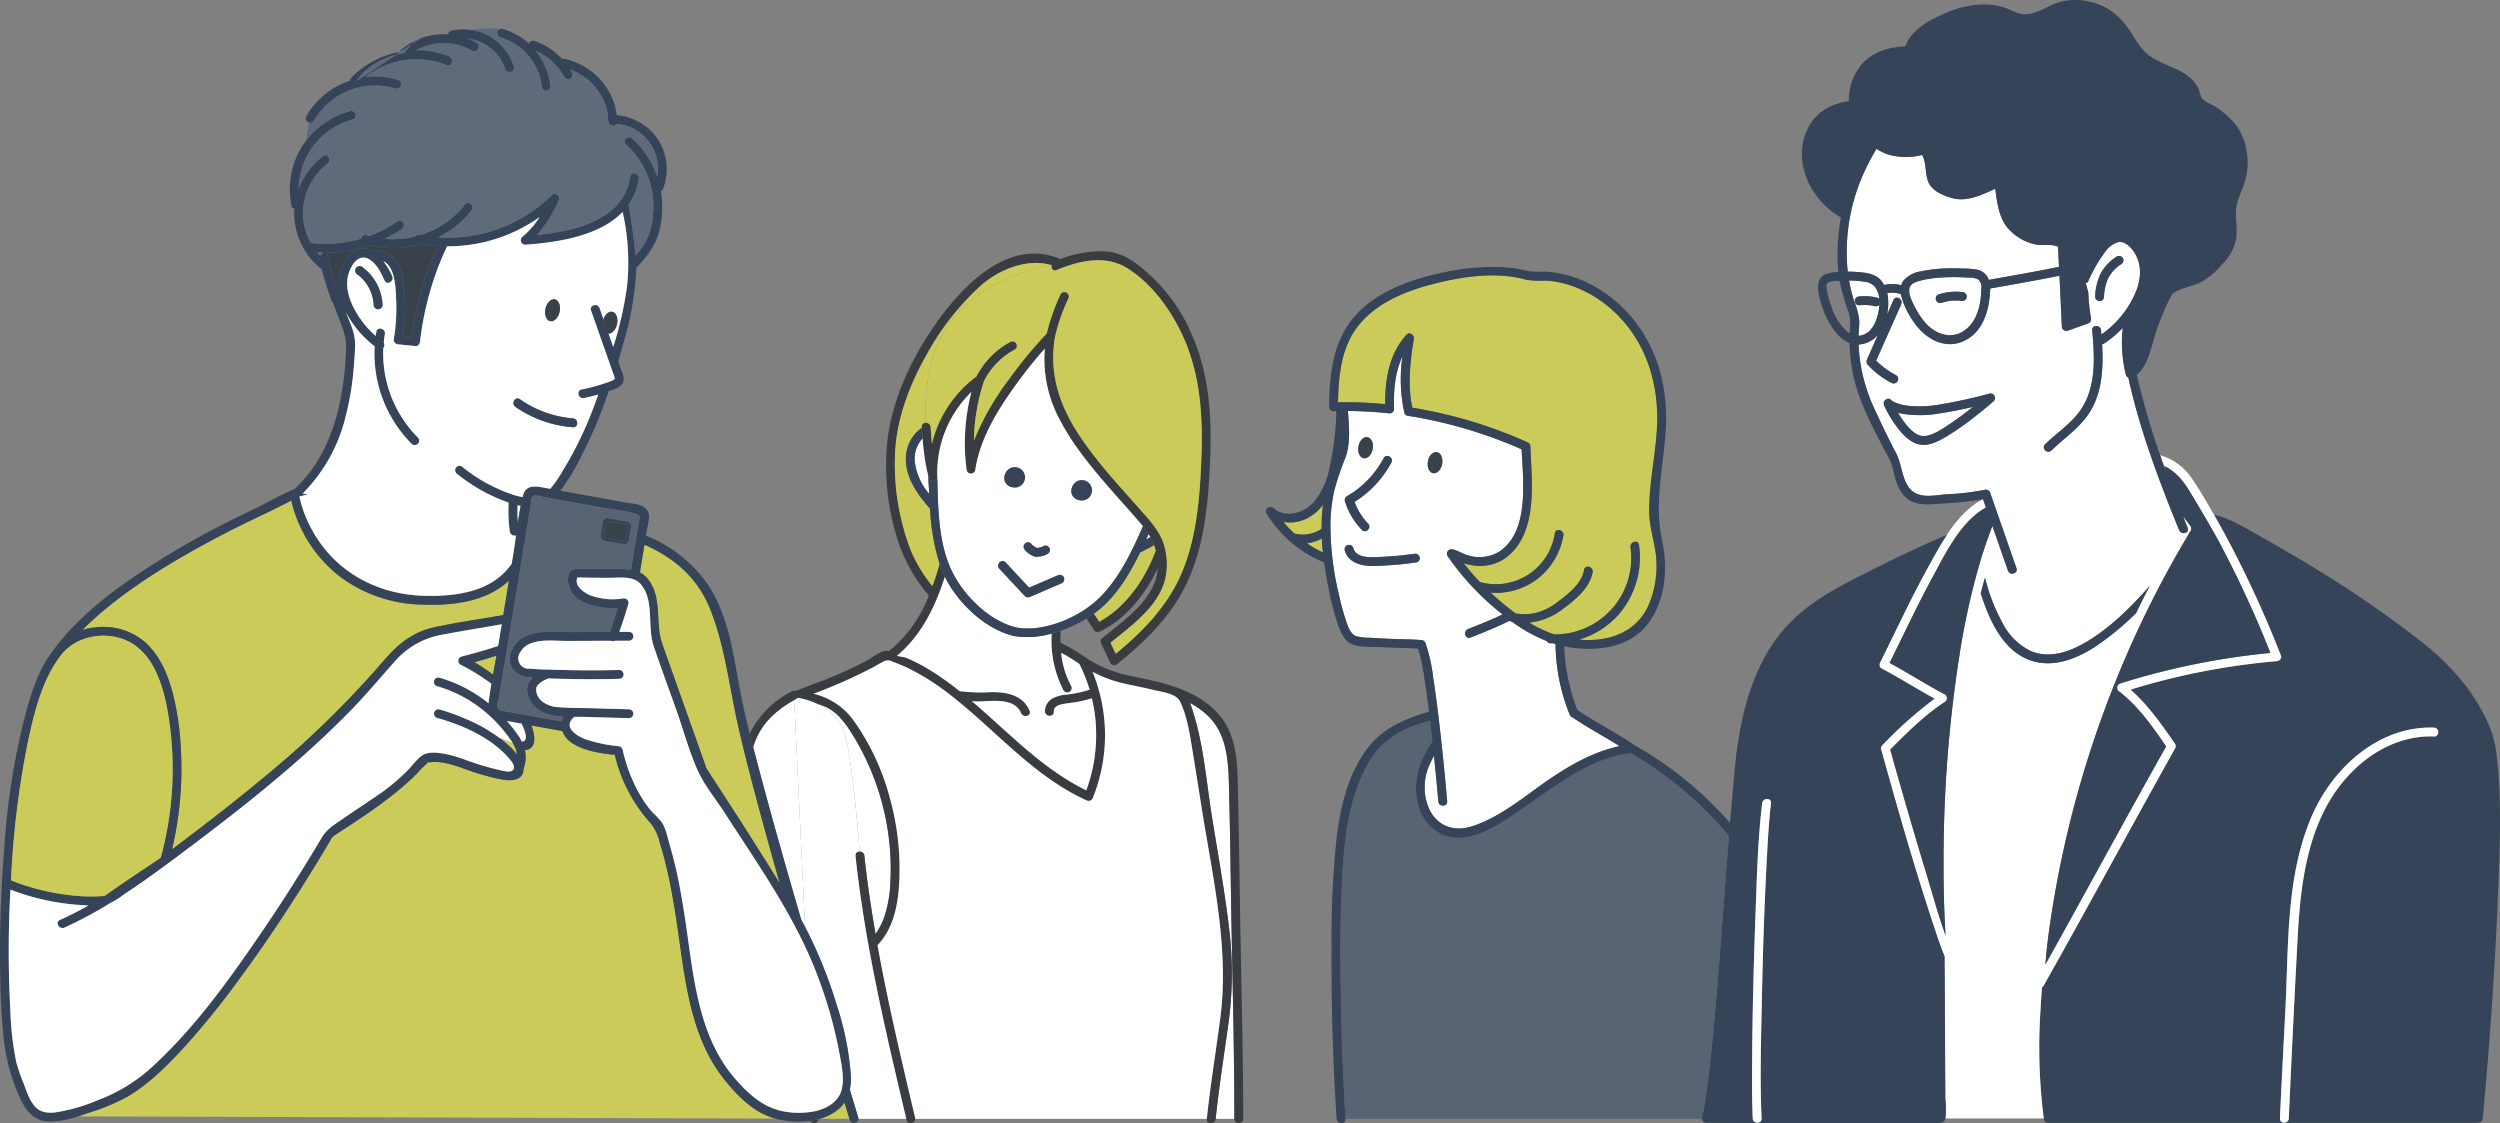 <svg xmlns="http://www.w3.org/2000/svg" width="546.413" height="245.526"><rect width="100%" height="100%" fill="#808080" stroke="none"/><defs><style>.a{fill:#fff}.b{fill:#393d42}.c{fill:#cbcb5a}.d{fill:#354458}.e{fill:#586474}.f{fill:#39414a}.g{fill:#5f6b7b}</style></defs><path class="a" d="M184.983 161.633c1.536 7.326 2.632 20.869 2.907 24.49a1.031 1.031 0 0 1 1.035.918c.608 5.714 1.456 11.4 2.437 17.067.041-.056.088-.107.129-.163a14.512 14.512 0 0 0 1.838-3.694 26.876 26.876 0 0 0 1.258-6.99 55.97 55.97 0 0 0-8.013-32.325c-1.5-2.44-3.326-5.14-6.009-6.386a14.943 14.943 0 0 0-2.053-.75 10.935 10.935 0 0 1 6.473 7.834M268.618 172.073c-.144-5.561-.341-11.5-4.6-15.62a17.492 17.492 0 0 0-3.925-2.817c.025.07.047.132.073.2 2.822 7.766 3.421 16.492 4.714 24.607 1.353 8.485 2.932 16.972 3.883 25.515a80.185 80.185 0 0 1-.309 19.993c-.944 6.865-2.036 13.7-2.758 20.592h4.088c0-16.565-.5-33.142-.75-49.705-.117-7.589-.222-15.18-.419-22.769"/><path class="b" d="M270.589 173.484c-.117-4.886-.02-10.114-2.323-14.571-2.157-4.175-6.257-6.822-10.556-8.455-.054-.022-.1-.048-.154-.07-.149-.056-.3-.1-.45-.154-.17-.059-.338-.131-.507-.188-.1-.034-.207-.058-.309-.092a56.074 56.074 0 0 0-5.47-1.436c-1.263-.277-2.53-.535-3.795-.8a27.515 27.515 0 0 1-8.567-3.255c-.438-.277-.876-.557-1.314-.849l-.024-.01a36.546 36.546 0 0 0-5.337-3.121c-.024-.869-.008-1.734.041-2.6-.647.226-1.3.428-1.957.6a23.536 23.536 0 0 0 2.586 12.421.968.968 0 0 0 1.67-.978 19 19 0 0 1-2.184-7.224c.275.141.557.266.826.417 1.081.606 2.109 1.3 3.14 1.992a33.978 33.978 0 0 1 2.243 5.634 28.236 28.236 0 0 1-4.667 1.035 8.05 8.05 0 0 0-3.533.918 3.218 3.218 0 0 0-1.555 2.829c.088 1.235 2.023 1.244 1.935 0-.061-.854.706-1.325 1.442-1.531 1.073-.3 2.221-.328 3.316-.518a29.44 29.44 0 0 0 3.564-.857 34.972 34.972 0 0 1-1.229 20.112c-8.957-4.358-15.978-11.6-23.394-18.092-.529-.463-1.069-.915-1.605-1.371.462.017.922.056 1.385.049 2.912-.041 7.9-.937 9.363 2.537.473 1.13 2.347.635 1.865-.514-1.517-3.615-5.448-4.2-8.945-4.047a35.969 35.969 0 0 1-6.367-.246 60.228 60.228 0 0 0-7.716-5.339 41.088 41.088 0 0 0-4.071-2l-1.911-.361c5.39-4.489 8.389-10.72 10.488-17.29-.214-.433-.412-.867-.589-1.3-.2-.5-.387-1-.56-1.51-.465 1.633-.978 3.258-1.56 4.855a31.276 31.276 0 0 1-4.921-8.288 52.826 52.826 0 0 1-3.258-20.407c.265-7.638 3.092-15.09 6.8-21.69a58.523 58.523 0 0 1 12-15.341c3.963-3.487 10.08-5.943 15.25-4.468l.165-.031c-.163.681.307 1.485 1.106 1.151 5.052-2.1 10.829-3.4 15.64-.282 5.071 3.285 8.913 8.446 11.528 13.816 4.331 8.9 4.85 18.522 4.441 28.244-.341 8.071-1.012 16.419-4.088 23.974-3.012 7.4-8.512 13.12-14.593 18.108q-.575-1.2-1.147-2.4c4.584-3.744 10.537-7.978 11.973-13.987a14.541 14.541 0 0 0-.591-8.275c-1.028-2.585-2.96-4.645-4.772-6.7-4.865-5.519-9.992-10.932-13.95-17.166-4.056-6.389-6.1-13.145-4.8-20.724a42.013 42.013 0 0 1 2.9-8.35.992.992 0 0 0-.346-1.324.977.977 0 0 0-1.324.348 43.805 43.805 0 0 0-3.034 8.587 94.58 94.58 0 0 0-8.044 9.724 58.626 58.626 0 0 0-7.878 13.717 43.835 43.835 0 0 1 2.191-13.006 15.9 15.9 0 0 1 6.725-6.91.976.976 0 0 0 .346-1.324.987.987 0 0 0-1.324-.346 17.722 17.722 0 0 0-7.389 7.55 25.612 25.612 0 0 0-9.714 14.719 165.887 165.887 0 0 1-.3-3.689.994.994 0 0 0-1.04-.928.839.839 0 0 0-.894.928c.005.061.01.124.014.185.054.767.11 1.541.173 2.318a48.441 48.441 0 0 0 1.234 8.193c.034.127.053.26.087.385a.968.968 0 0 0 1.882-.146.792.792 0 0 0 .019-.11 24.633 24.633 0 0 1 7.452-18.488 44.283 44.283 0 0 0-1.039 17.149.974.974 0 0 0 1.865 0c1.023-7.089 5.11-13.539 9.261-19.219 1.862-2.549 3.842-5.044 5.955-7.406a27.887 27.887 0 0 0 2.744 14.546c2.977 6.04 7.309 11.29 11.72 16.327 2.135 2.437 4.316 4.838 6.43 7.294.192.222.365.443.543.665a18.5 18.5 0 0 1 1.235 1.726c.136.217.272.436.394.657a12.891 12.891 0 0 1 .8 1.743 12.058 12.058 0 0 1 .372 1.171c-2.221 6.108-6.476 12.383-12.346 15.569-.361-.592-.754-1.179-1.169-1.76-.132.1-.246.209-.382.3-.4.268-.823.523-1.244.779a27.2 27.2 0 0 1 1.614 2.479.99.99 0 0 0 1.324.346c5.629-2.69 9.9-8.086 12.616-13.768-.348 6.658-7.506 11.4-12.173 15.267a.982.982 0 0 0-.151 1.173l2 4.2a.981.981 0 0 0 1.521.2c6.094-4.869 11.764-10.445 15.143-17.583 3.559-7.511 4.54-15.93 5-24.139.577-10.24.394-20.39-3.739-29.953a37.656 37.656 0 0 0-12.127-15.706 13.445 13.445 0 0 0-5.977-2.714 23.2 23.2 0 0 0-10.727 1.624c-11.973-5.157-22.717 7.153-28.548 16.024-4.479 6.815-8 14.569-9.176 22.688a53.331 53.331 0 0 0 2.125 22.615 34.893 34.893 0 0 0 6.826 12.181 28.631 28.631 0 0 1-8.692 12.146c-.014.01-.019.024-.031.034a2.158 2.158 0 0 0-1.134-.01c-1.31.389-2.707 1.561-3.932 2.2-2.933 1.531-5.974 2.878-9.055 4.12-1.517.531-3.024 1.091-4.5 1.724-.618.226-1.235.457-1.855.674a.915.915 0 0 0-.764.073 20.692 20.692 0 0 0-9.188 9.249c.248 1 .506 1.994.764 2.99.122-.4.249-.794.4-1.183 1.571-4.173 4.772-7.016 8.567-9.135.148-.083.288-.171.436-.251a.955.955 0 0 0 .3-.246 16.446 16.446 0 0 1 4.182 1.276 14.944 14.944 0 0 1 2.053.75c2.683 1.246 4.511 3.946 6.009 6.386a55.969 55.969 0 0 1 8.013 32.325 26.958 26.958 0 0 1-1.258 6.99 14.513 14.513 0 0 1-1.838 3.695c-.041.056-.088.107-.131.163-.979-5.668-1.828-11.353-2.435-17.067a1.031 1.031 0 0 0-1.035-.918.8.8 0 0 0-.9.918c2.067 19.413 6.62 38.535 11.1 57.506.02.085.041.171.059.256.265 1.118 1.855.759 1.875-.256a.949.949 0 0 0-.008-.258c-2.948-12.48-5.929-25.033-8.217-37.69.277-.351.6-.652.993-1.176 2.988-3.951 3.676-9.145 3.808-13.958a57.8 57.8 0 0 0-2.113-17.076 52.1 52.1 0 0 0-7.868-16.859 14.922 14.922 0 0 0-8.816-5.9 110.94 110.94 0 0 0 12.723-5.621c.825-.434 1.624-.955 2.464-1.356a2.01 2.01 0 0 1 2.1-.027 35.4 35.4 0 0 1 4.641 2.042 53.692 53.692 0 0 1 7.871 5.142c9.953 7.688 18.2 17.821 29.853 23.107a.988.988 0 0 0 1.42-.579 36.562 36.562 0 0 0-.071-27.492 28.9 28.9 0 0 0 7.593 2.707c1.95.424 3.91.8 5.85 1.274 1.756.428 4.813.748 5.658 2.488 1.644 3.386 2.193 7.5 2.8 11.175.684 4.141 1.325 8.29 1.986 12.434 2.41 15.112 6.014 30.454 3.995 45.8-.957 7.279-2.159 14.511-2.922 21.819-.129 1.235 1.806 1.227 1.935 0 .721-6.9 1.814-13.727 2.758-20.592a80.277 80.277 0 0 0 .307-19.995c-.95-8.541-2.529-17.028-3.881-25.513-1.295-8.117-1.894-16.842-4.716-24.607a8.811 8.811 0 0 0-.073-.2 17.5 17.5 0 0 1 3.925 2.817c4.256 4.122 4.453 10.057 4.6 15.62.2 7.588.3 15.18.419 22.769.256 16.563.752 33.14.752 49.705a.968.968 0 0 0 1.935 0c0-15.421-.465-30.851-.7-46.268-.124-8.266-.239-16.531-.436-24.8"/><path class="a" d="M266.688 222.729c2.02-15.348-1.585-30.69-3.995-45.8-.66-4.144-1.3-8.293-1.986-12.434-.607-3.678-1.156-7.789-2.8-11.175-.845-1.739-3.9-2.06-5.658-2.488-1.94-.47-3.9-.85-5.85-1.274a28.858 28.858 0 0 1-7.591-2.705 36.578 36.578 0 0 1 .071 27.492.99.99 0 0 1-1.422.577c-11.654-5.285-19.9-15.419-29.851-23.107a53.846 53.846 0 0 0-7.875-5.146 35.394 35.394 0 0 0-4.641-2.042 2.006 2.006 0 0 0-2.1.029c-.84.4-1.639.92-2.464 1.356a110.933 110.933 0 0 1-12.723 5.619 14.93 14.93 0 0 1 8.816 5.9 52.094 52.094 0 0 1 7.868 16.859 57.8 57.8 0 0 1 2.113 17.076c-.132 4.815-.818 10.009-3.808 13.96-.4.523-.716.825-.993 1.174 2.288 12.657 5.271 25.21 8.217 37.69a.949.949 0 0 1 .008.258h63.741c.764-7.306 1.965-14.54 2.922-21.819"/><path class="b" d="M185.659 244.545h-.049a.969.969 0 0 0 .28.54.932.932 0 0 1-.153-.282 18.13 18.13 0 0 1-.078-.258"/><path class="c" d="M239.09 134.132c.416.579.808 1.166 1.169 1.76 5.87-3.187 10.125-9.463 12.346-15.57a12.192 12.192 0 0 0-.372-1.169c-1 .574-2.03 1.1-3.051 1.6-2.478 5.108-5.492 10.091-10.092 13.381M198.004 99.964a8.191 8.191 0 0 1 3.469-6.451c-.005-.061-.01-.124-.014-.185a.839.839 0 0 1 .894-.93c-.222-3.594-.448-16.881 7.518-24.6 7.039-6.826 15.922-9.157 19.8-9.887-5.171-1.475-11.289.981-15.251 4.468a58.48 58.48 0 0 0-12 15.341c-3.706 6.6-6.535 14.052-6.8 21.69a52.8 52.8 0 0 0 3.26 20.409 31.176 31.176 0 0 0 4.921 8.287c.58-1.6 1.093-3.221 1.558-4.854a48.249 48.249 0 0 1-2.086-12.078c-2.8-3.177-5.429-6.793-5.273-11.207"/><path class="a" d="M221.785 139.047c-6.293-1.381-12.4-7.148-15.273-12.986-2.1 6.569-5.1 12.8-10.486 17.288l1.911.363a41.421 41.421 0 0 1 4.07 2 60.294 60.294 0 0 1 7.717 5.341 35.969 35.969 0 0 0 6.367.246c3.5-.148 7.428.433 8.945 4.047.482 1.147-1.392 1.644-1.865.514-1.458-3.474-6.451-2.58-9.363-2.537-.463.007-.923-.034-1.385-.051.536.457 1.078.91 1.605 1.371 7.416 6.493 14.439 13.734 23.394 18.094a34.973 34.973 0 0 0 1.229-20.112 29.448 29.448 0 0 1-3.564.857 33.315 33.315 0 0 0-3.314.518c-.738.205-1.5.677-1.444 1.531.09 1.244-1.846 1.234-1.933 0a3.218 3.218 0 0 1 1.553-2.829 8.027 8.027 0 0 1 3.533-.918 28.2 28.2 0 0 0 4.667-1.035 33.848 33.848 0 0 0-2.243-5.636c-1.028-.691-2.059-1.385-3.14-1.992-.268-.149-.552-.275-.826-.416a19 19 0 0 0 2.186 7.224.969.969 0 0 1-1.672.977 23.522 23.522 0 0 1-2.586-12.427 19.272 19.272 0 0 1-8.083.565M251.435 117.407c-.122-.221-.258-.438-.394-.655-.177.39-.353.781-.533 1.174.312-.166.619-.343.927-.519M199.981 101.213a13.325 13.325 0 0 0 3.118 6.753c-.076-1.314-.161-2.625-.219-3.942a48.439 48.439 0 0 1-1.234-8.193c-.1.1-.209.209-.305.319a6.616 6.616 0 0 0-1.359 5.064M226.884 119.735c.059-.007.193-.031.1-.017h-.019l-.088.014M225.831 119.304l-.032-.029.034.031M225.785 119.267l.012.007c-.027-.022-.051-.046-.076-.068-.042-.034.02.029.065.061"/><path class="a" d="M226.883 119.734h-.008c-.02 0-.024.005-.051.008l.059-.008M225.557 119.053l-.008-.014-.066-.071c.025.027.049.056.075.085M225.557 119.053a.167.167 0 0 0 .039.041l-.036-.041M227.756 119.529l.029-.01c.078-.029.146-.085-.029.01"/><path class="a" d="M208.319 125.357c2.661 5.14 8.163 10.547 13.98 11.823 6.077 1.025 13.819-2.352 18.058-6.571 4.265-4.246 6.994-9.953 9.446-15.584-.176-.221-.35-.443-.541-.665-2.115-2.456-4.3-4.855-6.43-7.294-4.411-5.037-8.743-10.288-11.722-16.327a27.9 27.9 0 0 1-2.75-14.544c-2.111 2.362-4.092 4.857-5.955 7.406-4.149 5.68-8.238 12.131-9.261 19.221a.974.974 0 0 1-1.865 0 44.291 44.291 0 0 1 1.039-17.15 24.634 24.634 0 0 0-7.45 18.488c0 .041-.015.071-.019.11.209 7.058.221 14.817 3.47 21.093m25.922-18.623a1.777 1.777 0 1 1 1.283 2.476 2 2 0 0 1-1.283-2.476m-10.04 11.918a.978.978 0 0 1 1.322.346l.025.036c.034.036.051.056.049.054a1.565 1.565 0 0 0 .126.112l.076.07c.048.034.1.066.146.1.09.059.182.117.275.171.134.078.275.144.412.214h.025c.073-.007.146-.014.219-.022.046-.009.1-.015.115-.019a4.954 4.954 0 0 0 .624-.141c.042-.014.087-.027.129-.042.112-.068.341-.222.071-.01a1.14 1.14 0 0 1 .686-.283.968.968 0 0 1 .967.967.961.961 0 0 1-.283.684 3.4 3.4 0 0 1-1.48.655 9.511 9.511 0 0 1-1.139.153 1.515 1.515 0 0 1-.774-.192 4.376 4.376 0 0 1-1.941-1.526.985.985 0 0 1 .348-1.324m-4.613-14.746a1.778 1.778 0 1 1 1.285 2.474 2 2 0 0 1-1.285-2.474m.2 19.015q2.574 2.759 5.146 5.521l6.216-2.678a.993.993 0 0 1 1.324.348.974.974 0 0 1-.348 1.324l-6.951 2.994a1 1 0 0 1-1.173-.151q-2.786-2.993-5.578-5.993c-.849-.91.518-2.281 1.368-1.368"/><path class="d" d="M238.707 134.431c.136-.092.249-.205.382-.3 4.6-3.291 7.613-8.275 10.092-13.381 1.022-.5 2.05-1.025 3.051-1.6a12.818 12.818 0 0 0-.8-1.745c-.307.177-.614.353-.927.519.18-.394.356-.784.533-1.176a18.825 18.825 0 0 0-1.235-1.726c-2.454 5.631-5.181 11.338-9.446 15.582-4.241 4.221-11.981 7.6-18.058 6.573-5.819-1.278-11.319-6.683-13.982-11.823-3.248-6.276-3.262-14.035-3.47-21.093a.968.968 0 0 1-1.882.148c-.034-.127-.054-.26-.087-.387.058 1.317.143 2.629.219 3.942a13.311 13.311 0 0 1-3.118-6.753 6.616 6.616 0 0 1 1.359-5.064c.1-.11.2-.216.305-.319-.063-.777-.119-1.551-.173-2.318a8.2 8.2 0 0 0-3.467 6.452c-.156 4.414 2.478 8.03 5.271 11.207a48.251 48.251 0 0 0 2.087 12.076c.173.509.356 1.013.56 1.51.176.433.375.867.589 1.3 2.875 5.838 8.981 11.6 15.273 12.986a19.264 19.264 0 0 0 8.081-.563 28.66 28.66 0 0 0 1.957-.6 29.958 29.958 0 0 0 5.639-2.668c.421-.256.849-.509 1.244-.779"/><path class="d" d="M235.522 109.214a2.246 2.246 0 1 0-1.283-2.474 2 2 0 0 0 1.283 2.474M220.874 106.387a2.247 2.247 0 1 0-1.285-2.474 2 2 0 0 0 1.285 2.474M226.973 119.72l.019-.005-.115.019h.008l.088-.014M225.797 119.274l-.076-.068.076.068M225.596 119.095a.428.428 0 0 0-.049-.056l.012.014c.012.014.022.027.036.041"/><path class="d" d="M225.793 121.51a1.5 1.5 0 0 0 .774.19 8.888 8.888 0 0 0 1.14-.153 3.41 3.41 0 0 0 1.478-.653.967.967 0 0 0 .283-.684.982.982 0 0 0-.283-.684.97.97 0 0 0-.684-.283 1.121 1.121 0 0 0-.684.283c.268-.214.039-.059-.073.008-.042.015-.085.031-.129.042a4.881 4.881 0 0 1-.625.141c.09-.014-.042.01-.105.017-.02 0-.039.005-.059.008l.051-.008c-.073.008-.146.015-.219.022h-.024c-.139-.07-.28-.136-.412-.214a4.691 4.691 0 0 1-.277-.171c-.049-.032-.1-.064-.144-.1l.032.029-.034-.031-.01-.007c-.046-.032-.109-.1-.066-.061-.042-.036-.087-.071-.126-.11a.218.218 0 0 1-.037-.042 3.251 3.251 0 0 0-.076-.085l.066.071a.264.264 0 0 1-.025-.036.969.969 0 0 0-1.672.978 4.389 4.389 0 0 0 1.941 1.527m1.992-1.989-.029.01c.175-.1.107-.039.029-.01"/><path class="c" d="M202.354 92.399a1 1 0 0 1 1.04.928c.087 1.218.183 2.454.3 3.689a25.612 25.612 0 0 1 9.714-14.719 17.713 17.713 0 0 1 7.389-7.55.967.967 0 1 1 .976 1.67 15.909 15.909 0 0 0-6.725 6.909 43.854 43.854 0 0 0-2.189 13.008 58.645 58.645 0 0 1 7.876-13.717 94.576 94.576 0 0 1 8.044-9.724 43.858 43.858 0 0 1 3.034-8.589.978.978 0 0 1 1.324-.346.992.992 0 0 1 .348 1.324 41.8 41.8 0 0 0-2.9 8.35c-1.3 7.579.743 14.335 4.8 20.723 3.958 6.235 9.084 11.649 13.951 17.167 1.811 2.055 3.744 4.115 4.77 6.7a14.54 14.54 0 0 1 .592 8.275c-1.436 6.009-7.389 10.243-11.974 13.987q.575 1.2 1.147 2.4c6.081-4.988 11.582-10.712 14.595-18.108 3.077-7.557 3.747-15.9 4.087-23.974.409-9.722-.109-19.348-4.441-28.244-2.615-5.371-6.457-10.532-11.526-13.816-4.811-3.119-10.59-1.823-15.64.282-.8.334-1.269-.47-1.108-1.151l-.163.029c-3.876.73-12.758 3.063-19.8 9.887-7.966 7.723-7.74 21.01-7.518 24.606"/><path class="d" d="M218.421 124.294q2.792 2.994 5.583 5.989a1 1 0 0 0 1.171.151q3.477-1.5 6.951-3a.973.973 0 0 0 .348-1.324.994.994 0 0 0-1.324-.346l-6.216 2.678q-2.571-2.762-5.145-5.521c-.85-.913-2.216.458-1.368 1.368"/><path class="a" d="M186.988 187.041a.8.8 0 0 1 .9-.92c-.275-3.62-1.371-17.162-2.907-24.488a10.935 10.935 0 0 0-6.473-7.834 16.446 16.446 0 0 0-4.182-1.276.98.98 0 0 1-.3.246c-.148.08-.289.168-.436.251l2.359 49.551a99.639 99.639 0 0 1 6.849 16.836 64.531 64.531 0 0 1 3.143 15.391 13.869 13.869 0 0 1-.2 3.352c.621 2.045 1.225 4.095 1.85 6.14a.913.913 0 0 1 .025.256h10.462c-4.479-18.97-9.033-38.094-11.1-57.5M185.659 244.543l-6.393-.02-.09.024h6.484"/><path class="a" d="M165.827 167.892c2.939 11.068 6.065 22.089 9.281 33.084.285.529.569 1.062.845 1.6l-2.359-49.552c-3.793 2.121-6.994 4.962-8.567 9.135-.146.39-.275.786-.4 1.185q.593 2.278 1.2 4.553"/><path class="b" d="M177.089 244.98a.968.968 0 0 0 1.8-.367 14.653 14.653 0 0 1-1.8.367"/><path class="e" d="M372.723 240.542c.244-1.522.429-3.055.635-4.584.01-.092.02-.182.032-.273.572-4.706 1.022-9.427 1.449-14.15 1.171-12.93 2.014-25.892 3.046-38.835a76.174 76.174 0 0 0-8.506-8.764 82.062 82.062 0 0 0-12.91-9.337c-8.626 1.025-15.652 6.581-22.589 11.345-5.083 3.487-13.066 9.744-19.457 6.023-5.354-3.116-5.907-10.366-3.737-15.555a26.7 26.7 0 0 1 2.389-4.389c-.064-.584-.12-1.168-.185-1.751-.105-.928-.222-1.853-.331-2.78-.5.153-1 .309-1.5.463a22.153 22.153 0 0 0-8.6 4.512c-2.861 2.644-4.613 6.237-5.9 9.858-2.2 6.17-2.812 12.613-3.18 19.116-.441 7.747-.47 15.52-.372 23.277.129 9.945.458 19.9 1.071 29.829h77.888a.914.914 0 0 1 .025-.36 32.766 32.766 0 0 0 .735-3.645"/><path class="a" d="M321.628 180.631c6.535-2.036 12.19-7.124 17.811-10.856 4.521-3 9.276-5.577 14.557-6.7-3.479-2.184-7.126-4.1-10.515-6.43l-.421-.224.146-.1a1.085 1.085 0 0 1-.171-.258 42.155 42.155 0 0 1-3.046-15.307c-.2-.056-.392-.107-.582-.17-.187 0-.37.015-.557.007a.906.906 0 0 1-.786-.489 32.762 32.762 0 0 1-7.564-4.217c-.051-.008-.1-.01-.151-.02a.893.893 0 0 1-.4-.192c-2.809 1.385-5.721 2.568-8.548 3.672-1.162.453-1.661-1.419-.516-1.867 2.479-.969 5.044-2 7.535-3.194a58 58 0 0 1-12.041-12.774.973.973 0 0 1 .58-1.42c1.073-.178 2.612.921 3.628 1.21a8.474 8.474 0 0 0 6.968-.648c6.785-4.334 5.347-15.436 5.018-22.447a99.886 99.886 0 0 0-24.962-7.338.945.945 0 0 1-.674-.677 34.685 34.685 0 0 1-.416-12.278c-1.65 3.5-1.963 7.654-1.829 11.474a.972.972 0 0 1-.966.967 89.387 89.387 0 0 0-9.106-.518c.229 3.277.6 6.9-.5 10.041a62.832 62.832 0 0 0-2.542 7.53 37.51 37.51 0 0 0-.787 7.058 64.8 64.8 0 0 0 1.877 15.6 50.345 50.345 0 0 0 1.4 5.244c.414 1.22.959 3.145 2.228 3.7a11.23 11.23 0 0 0 3.313.387c1.5.11 3 .182 4.5.244 2.172.092 4.363.085 6.535.256a1.02 1.02 0 0 1 .933.709 36.26 36.26 0 0 1 1.7 7.752c.6 3.806 1.064 7.633 1.5 11.46q.871 7.657 1.527 15.34c.1 1.242-1.831 1.23-1.935 0-.282-3.328-.609-6.651-.954-9.974-.278.516-.541 1.039-.779 1.577a11.878 11.878 0 0 0-.198 10.204c1.806 3.63 5.354 4.86 9.188 3.666m-24.724-83.02c.216-1.273 1.093-2.194 1.955-2.059s1.386 1.276 1.168 2.547-1.09 2.194-1.953 2.059-1.385-1.274-1.169-2.547m-2.507 10.848a21.06 21.06 0 0 0 8.025-8.326c.586-1.1 2.257-.122 1.672.976a22.9 22.9 0 0 1-8.029 8.585 13.435 13.435 0 0 0 2.958 4.747c.864.9-.5 2.266-1.37 1.368a15.6 15.6 0 0 1-3.7-6.259.979.979 0 0 1 .445-1.091m15.207 14.461a79.1 79.1 0 0 1-9.329.786c-2.551.049-5.578-.608-6.357-3.42a.968.968 0 0 1 1.865-.514c.636 2.3 3.771 2.035 5.6 1.964q3.867-.153 7.71-.681a1 1 0 0 1 1.191.674.975.975 0 0 1-.677 1.191m3.65-19.489c-.862-.136-1.385-1.276-1.169-2.547s1.093-2.194 1.953-2.059 1.386 1.274 1.169 2.547-1.093 2.194-1.953 2.059"/><path class="c" d="M288.909 117.718a9.85 9.85 0 0 1-3.275 1.028 24.441 24.441 0 0 0 3.506 1.984c-.1-1-.183-2.008-.231-3.012M282.917 116.604a7.35 7.35 0 0 0 5.94-1.027 42.213 42.213 0 0 1 .239-4.789c.017-.154.044-.309.063-.462a9.944 9.944 0 0 1-3.5 2.978 8.438 8.438 0 0 1-5.151.772 24.235 24.235 0 0 0 2.406 2.527"/><path class="a" d="M317.043 121.983c-.12-.039-.114-.012 0 0"/><path class="f" d="M315.207 101.371c.217-1.273-.305-2.413-1.169-2.547s-1.736.786-1.953 2.059.307 2.412 1.169 2.547 1.736-.786 1.953-2.059M298.073 100.158c.862.136 1.738-.787 1.953-2.059s-.306-2.413-1.168-2.547-1.738.786-1.955 2.059.307 2.411 1.169 2.547"/><path class="d" d="M297.654 115.808c.867.9 2.235-.472 1.368-1.368a13.462 13.462 0 0 1-2.956-4.747 22.9 22.9 0 0 0 8.027-8.585c.585-1.1-1.083-2.077-1.67-.978a21.026 21.026 0 0 1-8.025 8.326.984.984 0 0 0-.445 1.093 15.576 15.576 0 0 0 3.7 6.259M309.089 121.054c-2.556.355-5.13.579-7.708.681-1.829.071-4.962.333-5.6-1.964a.969.969 0 0 0-1.867.514c.781 2.814 3.808 3.469 6.359 3.42a79.1 79.1 0 0 0 9.334-.791.973.973 0 0 0 .675-1.19.993.993 0 0 0-1.19-.675"/><path class="c" d="M292.447 87.934a85.919 85.919 0 0 1 10.3.4c-.059-5.386.9-11.08 4.643-15.16.714-.779 1.763.068 1.617.94-.8 4.792-1.383 10.186-.322 14.99a101.381 101.381 0 0 1 25.313 7.63.96.96 0 0 1 .48.835c.289 7.694 1.773 18.864-5.249 24.259a9.761 9.761 0 0 1-7.839 1.651 13.649 13.649 0 0 1-1.47-.361 50.457 50.457 0 0 0 3.555 4.11.206.206 0 0 1 .032 0 13.042 13.042 0 0 0 16.321-10.691c.2-1.229 2.07-.7 1.868.514a15.242 15.242 0 0 1-6.327 9.953 15.006 15.006 0 0 1-9.561 2.532 65.307 65.307 0 0 0 5.434 4.528 11.061 11.061 0 0 0 4.976-.256 13.441 13.441 0 0 0 4.236-2.259c2.293-1.69 5.259-4.01 5.767-7 .209-1.227 2.07-.7 1.865.514-.6 3.5-3.971 6.179-6.656 8.154a14.406 14.406 0 0 1-7.2 2.863 27.4 27.4 0 0 0 5.48 2.574 16.689 16.689 0 0 0 16.648-19.048c-.171-1.22 1.694-1.741 1.865-.514a19.1 19.1 0 0 1-4.553 15.34 18.641 18.641 0 0 1-8.492 5.349c.275.022.541.063.82.076 6.25.312 12.044-1.943 14.51-8.053a21.843 21.843 0 0 0 1.458-10.111c-.339-3.3-1.473-6.413-1.51-9.761-.076-6.8 1.655-13.468 1.77-20.254.015-8.808-2.756-17.206-9.271-23.384a26.086 26.086 0 0 0-9.894-5.98 20.682 20.682 0 0 0-5.285-.983 18.59 18.59 0 0 1-4.277-.209c-6.106-1.717-13.074-.794-19.131.66-6.1 1.466-12.5 3.79-16.8 8.568-4.35 4.826-5.025 11.352-5.129 17.581"/><path class="a" d="M113.072 110.385a31.878 31.878 0 0 0 .093 3.944q.283-1.917.658-3.8c-.251-.044-.5-.09-.752-.144"/><path class="c" d="M158.498 236.181c-8.059-9.9-8.85-23.374-10.729-35.5-.555-3.581-1.169-7.153-1.992-10.683-.441-1.894-.945-3.774-1.527-5.631a10.838 10.838 0 0 0-1.948-4.333 33.579 33.579 0 0 1-7.927-15.072c-3.187-.272-7.187-.933-9.7-2.817a5.085 5.085 0 0 1-1.736-2.359l-6.775-1.232c.869 2.478 1.127 5.147-1.429 5.412a7.369 7.369 0 0 1-.338 4.17 2.063 2.063 0 0 1-1.571 2.164c-1.375.5-3.119.064-4.485-.209a58.026 58.026 0 0 1-7.61-2.337c-1.975-.682-4.616-1.49-6.736-1.137-.16.027-.384-.042-.533.017-.523.205.17.049-.171.277a18.412 18.412 0 0 0-2.328 2.33c-5.256 5.195-11.666 9.3-17.839 13.334a5.714 5.714 0 0 0-.536.45c-.11.187-.217.373-.326.558q-.95 1.619-1.921 3.221c-5.705 9.441-11.761 18.693-18.318 27.565a175.713 175.713 0 0 1-12.049 14.815c-3.559 3.856-7.423 7.693-11.949 10.41a44.573 44.573 0 0 1-8.409 3.547c-.826.288-1.678.584-2.546.859l152.441.49c-4.6-1.215-8.08-4.7-11.014-8.312M185.659 244.543c-.363-1.186-.714-2.376-1.076-3.564a7.975 7.975 0 0 1-2.389 2.233 12.069 12.069 0 0 1-2.927 1.31Z"/><path class="c" d="M112.644 163.536a.748.748 0 0 1-.09-.238 7.774 7.774 0 0 0-.484-.879l-2.931-1.157a26.337 26.337 0 0 1 2.524 2.125 12.365 12.365 0 0 1 1.322 1.532 4.472 4.472 0 0 0-.127-.794 5.072 5.072 0 0 0-.214-.589M107.752 147.452c.26-1.388.519-2.771.762-4.149-1.6.529-3.214.994-4.84 1.439a40.476 40.476 0 0 1 4.078 2.71M84.323 143.884c2.96-3.387 6.142-5.811 10.6-6.785 4.972-1.089 10.051-1.761 15.072-2.661l1.247-7.559c-5.017 4.768-12.677 5.559-19.318 5.259a30.9 30.9 0 0 1-17.466-5.987 29.485 29.485 0 0 1-10.793-16.744c-5.027 2.629-10.24 4.916-15.262 7.56-8.721 4.589-17.361 9.624-25.015 15.871a69.269 69.269 0 0 0-5.386 4.867 12.569 12.569 0 0 1 2.164-.513c.122-.017.239-.01.361-.024a14.09 14.09 0 0 1 11.2 3.194c3.554 3.214 5.393 8.039 6.445 12.9a59.518 59.518 0 0 1 1.322 9.882q.041.593.071 1.188v.098a75.9 75.9 0 0 1-.36 11.844c-.012.105-.022.21-.034.316q-.14 1.258-.322 2.508c-.048.317-.1.635-.148.952-.11.682-.221 1.363-.348 2.04-.1.543-.217 1.081-.331 1.621-.1.49-.2.983-.314 1.47-.036.154-.073.311-.11.465 8.585-6.423 17.084-13.076 25.2-20.066a214.621 214.621 0 0 0 21.519-21.7M170.419 193.068c-2.449-8.614-4.831-17.247-7.044-25.921-1.079-4.227-2.1-8.467-2.946-12.748-1.407-7.151-2.5-14.522-5.242-21.318-2.758-6.832-7.818-11.141-14.327-14.013q-.326 1.963-.648 3.927c-.119.714-.229 1.432-.344 2.148a5.421 5.421 0 0 1 1.862 1.592c3.1 4.107 1.405 9.456 3.028 14.04q1.153 3.263 2.316 6.522 3.426 9.648 6.854 19.294c.165.467.3.976.5 1.431a9.769 9.769 0 0 1 .6.9q2.143 3.294 4.271 6.6 5.626 8.729 11.112 17.551"/><path class="d" d="M187.6 244.29c-.624-2.043-1.229-4.093-1.85-6.138a13.794 13.794 0 0 0 .193-3.353 64.462 64.462 0 0 0-3.143-15.391 99.571 99.571 0 0 0-6.846-16.83q-.415-.8-.845-1.6c-3.216-11-6.34-22.018-9.279-33.084q-.606-2.276-1.2-4.555c-.258-1-.516-1.992-.764-2.99-.606-2.42-1.178-4.848-1.687-7.291-1.578-7.56-2.261-15.309-5.745-22.335a25.563 25.563 0 0 0-5.75-7.584 28.228 28.228 0 0 0-8.271-5.529c-.407-.18-.821-.339-1.23-.513q.122-.741.244-1.478c.171-1.04.64-2.5.3-3.538-.635-1.972-3.411-1.958-5.089-2.262q-5.066-.922-10.133-1.841l-4.031-.733a46.413 46.413 0 0 0 4.889-8.159 99.287 99.287 0 0 0 5.683-13.6c.338-.119.684-.212 1.017-.341a3.666 3.666 0 0 0 1.989-1.317c.558-.928.109-1.909-.217-2.834q-.359-1.018-.716-2.035.718-2.418 1.388-4.847a67.025 67.025 0 0 0 2.593-15.656 19.207 19.207 0 0 0 4.441-6.272 18.99 18.99 0 0 0 1.193-7.043 19.648 19.648 0 0 0-.285-3.331.961.961 0 0 0 .453-.5 11.974 11.974 0 0 0-1.353-11.238 12.125 12.125 0 0 0-8.74-4.9 14.552 14.552 0 0 0-11.694-12.339 1.017 1.017 0 0 0-.3.005 14.69 14.69 0 0 0-6.028-3.9.981.981 0 0 0-1.161.618 14.35 14.35 0 0 0-3.437-2.339c-.214-.1-.431-.2-.652-.288-.042-.019-.088-.031-.131-.049a13.6 13.6 0 0 0-1.529-.562.9.9 0 0 0-.555.024.974.974 0 0 0 .041 1.841 12.654 12.654 0 0 1 9.025 10.678 1 1 0 0 0 .967.967.975.975 0 0 0 .967-.967 14.561 14.561 0 0 0-3.218-7.728 12.627 12.627 0 0 1 6.218 5.726.972.972 0 0 0 1.678-.981c-.114-.219-.249-.424-.375-.636a12.6 12.6 0 0 1 8.312 10.51 1.079 1.079 0 0 0 .068.786v.02a.991.991 0 0 0 1.773.543 9.788 9.788 0 0 1 8.864 11.452 19.807 19.807 0 0 0-5.456-8.3c-.923-.832-2.3.533-1.368 1.368a17.977 17.977 0 0 1 5.982 13.52 17.55 17.55 0 0 1-.933 6.05 14.868 14.868 0 0 1-2.938 4.636c-.384-3.706-.859-7.4-1.553-11.063a13.206 13.206 0 0 0 2.252-5.675c.187-1.217-1.677-1.743-1.867-.514-1.465 9.514-11.978 11.937-20.358 12.757a29.6 29.6 0 0 0 4.694-7.472c.446-.952-.7-2-1.519-1.173a32.343 32.343 0 0 1-24.763 9.174 21.019 21.019 0 0 0 7.212-5.824c.757-.971-.6-2.349-1.368-1.368a19.936 19.936 0 0 1-9.782 6.7c-.075-.014-.149-.022-.222-.036a.948.948 0 0 0-.964.361 19.974 19.974 0 0 1-6.554.511 28.671 28.671 0 0 0 3.713-2.165c1.013-.709.048-2.388-.976-1.672a27.274 27.274 0 0 1-6.174 3.21c-.2-.056-.4-.1-.6-.163a.877.877 0 0 0-1.156.738 27.374 27.374 0 0 1-10.99.945 13.509 13.509 0 0 1-1.724-6.6 13.848 13.848 0 0 1 5.37-10.74c.974-.747.012-2.428-.976-1.67a16.271 16.271 0 0 0-5.342 7.184 15.915 15.915 0 0 1 11.8-15.136.968.968 0 0 0-.514-1.865 18 18 0 0 0-9.656 6.451c-.231.3-.465.6-.677.921A17.916 17.916 0 0 0 63.7 44.961a.791.791 0 0 0 .5.625.863.863 0 0 0 .144.039c-.01.171-.041.339-.046.511v.048a15.787 15.787 0 0 0 5.685 12.424 1 1 0 0 0 .3.16c.626 2.361 1.375 4.686 2.179 6.953a1 1 0 0 0 .344.463q.575 1.578 1.171 3.141c.9 2.357 1.777 4.331 1.675 6.892-.087 2.162-.244 4.324-.5 6.473-1.079 8.947-4 17.907-10.744 24.186l-.022.008c-2.647 1.1-5.213 2.5-7.756 3.857-2.361 1.125-4.725 2.24-7.046 3.435A178.36 178.36 0 0 0 27 127.663a82.714 82.714 0 0 0-10.055 8.343 47.589 47.589 0 0 0-3.615 3.988 20.2 20.2 0 0 0-1.731 2.242c-3.051 3.79-4.679 9-5.921 13.444v.008l-.005.02c-.022.076-.037.154-.059.231a155.143 155.143 0 0 0-4.686 29.565 272.461 272.461 0 0 0-.882 27.6 143.766 143.766 0 0 0 .9 15.022 41.343 41.343 0 0 0 2.827 10.428c1.028 2.612 2.272 5.037 4.638 6.059a.971.971 0 0 0 .82.282 6.713 6.713 0 0 0 1.617.236 19.59 19.59 0 0 0 6.223-1.125c.865-.275 1.717-.57 2.546-.859a44.618 44.618 0 0 0 8.409-3.547c4.526-2.719 8.39-6.554 11.947-10.41a175.727 175.727 0 0 0 12.051-14.815c6.556-8.872 12.613-18.125 18.316-27.565q.97-1.6 1.923-3.221c.109-.185.216-.373.326-.558a5.5 5.5 0 0 1 .536-.45c6.174-4.036 12.582-8.139 17.838-13.334a18.318 18.318 0 0 1 2.33-2.33c.341-.227-.351-.071.171-.277.148-.059.373.01.533-.017 2.118-.355 4.759.455 6.734 1.137a58.132 58.132 0 0 0 7.611 2.337c1.366.273 3.111.713 4.485.209a2.067 2.067 0 0 0 1.571-2.164 7.369 7.369 0 0 0 .338-4.17c2.556-.265 2.3-2.934 1.427-5.412q3.388.616 6.776 1.23a5.077 5.077 0 0 0 1.734 2.361c2.513 1.884 6.513 2.544 9.7 2.817a33.563 33.563 0 0 0 7.927 15.07 10.835 10.835 0 0 1 1.947 4.333c.584 1.857 1.086 3.737 1.529 5.631.823 3.53 1.436 7.1 1.991 10.681 1.88 12.125 2.671 25.593 10.73 35.5 2.934 3.606 6.41 7.1 11.012 8.31.024.007.044.017.064.022a19.525 19.525 0 0 0 7.513.468 15.188 15.188 0 0 0 1.8-.367c.093-.025.192-.041.285-.068l.092-.024a12.13 12.13 0 0 0 2.927-1.31 8.017 8.017 0 0 0 2.389-2.233c.36 1.188.713 2.378 1.076 3.564.027.085.053.171.078.256a.922.922 0 0 0 .153.283.967.967 0 0 0 1.738-.54.915.915 0 0 0-.025-.258m-15.835-1.29c-4.686-.742-7.888-3.6-10.951-7.068-8.574-9.707-9.286-23.547-11.18-35.764-.557-3.579-1.168-7.153-1.992-10.681-.355-1.514-.747-3.019-1.186-4.511-.475-1.611-.869-3.769-1.772-5.2a20.88 20.88 0 0 0-2.15-2.3 24.068 24.068 0 0 1-2.7-3.825 34.8 34.8 0 0 1-3.762-9.85.987.987 0 0 0-.932-.709 32.574 32.574 0 0 1-6.775-1.392c-1.862-.543-5.536-2.637-3.014-4.855a.848.848 0 0 0 .126-.165c.874-.005 1.733-.017 2.549.007 3.151.092 6.3.2 9.456.271a.968.968 0 0 0 0-1.935c-2.537-.061-5.076-.139-7.613-.216-2.591-.08-5.218-.024-7.8-.248a6.175 6.175 0 0 1-3.576-1.258 3.381 3.381 0 0 1-1.313-2.853c.219-1.062 1.816-1.84 2.654-2.171.44.01.879.02 1.317.034q7.1.239 14.2.048a.968.968 0 0 0 0-1.935q-6.741.173-13.483-.024c-.611-.019-1.23-.032-1.848-.046a.8.8 0 0 0-.47-.012c-1.227-.029-2.454-.075-3.659-.212a2.269 2.269 0 0 1-2.116-3.667c1.767-3.182 7.153-2.364 10.13-2.376l9.614-.037a1.084 1.084 0 0 0 .872 0q1.545-.008 3.092-.012a.968.968 0 0 0 0-1.935q-1.062 0-2.126.009c.7-2.025 1.388-4.054 1.975-6.111a.981.981 0 0 0-1.19-1.191 14.206 14.206 0 0 1-6.547-.492c-1.616-.47-4.246-2.147-3.391-4.11 2.311.076 4.626.075 6.939.087 2.2.01 5.2-.5 6.822 1.312 3.141 3.5 1.449 9.361 2.883 13.578 1.6 4.713 3.335 9.386 5 14.077 1.558 4.387 2.8 9.1 4.736 13.332 1.449 3.167 3.91 6.133 5.789 9.054 7.525 11.691 15.808 23.255 20.594 36.4a96.8 96.8 0 0 1 4.38 15.552c.509 2.768 1.6 7.184.1 9.821-2.135 3.754-7.932 4.173-11.684 3.579m-62.574-87.77c-.994-.384-.175-2.456-.049-3.219q.568-3.434 1.134-6.868l3.162-19.177q1.268-7.68 2.534-15.36c.129-.774.029-2.091.906-2.316a6.025 6.025 0 0 1 1.838.333l4.115.748 9.636 1.751a45.741 45.741 0 0 1 6.518 1.183c1.147.4.784.93.613 1.967q-.512 3.09-1.02 6.179-.336 2.042-.674 4.081c-.324-.049-.655-.09-1-.11-2.775-.163-5.575-.053-8.353-.087-2.133-.027-4.348-.523-4.423 2.342a5.654 5.654 0 0 0 3.508 5 15.564 15.564 0 0 0 7.414 1.174c-.54 1.768-1.123 3.525-1.729 5.273l-8.439.034c-3.236.012-7.1-.48-10.121.954-2.4 1.139-4.317 4.246-2.878 6.839a4.492 4.492 0 0 0 3.542 2.067c.35.048.7.078 1.054.109a4.293 4.293 0 0 0-.932 1.193c-1.156 2.342.821 5.2 2.87 6.257a11.508 11.508 0 0 0 4.7 1.071 3.658 3.658 0 0 0-.351 1.049l-13.566-2.464m4.867 6.832a9.512 9.512 0 0 0-.6-1.04 33.315 33.315 0 0 0-2.674-3.443l3.214.584c.7 1.453 1.65 3.9.056 3.9M92.011 53.339a34.542 34.542 0 0 0 3.61.429c-.737 1.626-1.434 3.269-2.047 4.945a69.635 69.635 0 0 0-3.567 14.914l-1.919-.19a42.685 42.685 0 0 0 .182-10.841c-.324-2.748-.918-5.824-3.581-7.255a6.11 6.11 0 0 0-3.655-.636 3.742 3.742 0 0 0-4.171.557 8.121 8.121 0 0 0-2.793 5.186 19.354 19.354 0 0 0-.731 1.838 68.72 68.72 0 0 1-1.911-7.078 29.066 29.066 0 0 0 9.407-1.592 21.767 21.767 0 0 0 11.178-.277M77.229 81.393c.175-1.721.29-3.448.36-5.178a10.979 10.979 0 0 0-.842-5.067c-.382-.984-.765-1.972-1.142-2.963.255.5.523 1 .815 1.478a22.764 22.764 0 0 0 5.473 6.03 27.924 27.924 0 0 0 8.095 21.32.968.968 0 0 0 1.368-1.37 26 26 0 0 1-7.572-19.579 1.065 1.065 0 0 0 .092-1.164c.061-.626.137-1.252.248-1.875.214-1.218-1.65-1.741-1.865-.514-.054.3-.09.608-.132.913a20.48 20.48 0 0 1-4.119-4.876c-1.4-2.327-2.5-5.128-2.026-7.89.351-2.053 2.111-5.459 4.641-4.017 1.667.949 2.673 3 3.421 4.682.5 1.135 2.171.153 1.67-.978a16.016 16.016 0 0 0-1.955-3.28 3.636 3.636 0 0 1 1.357 1.213c1.291 1.947 1.334 4.8 1.449 7.048a41.387 41.387 0 0 1-.489 8.714.989.989 0 0 0 .933 1.225l3.813.375c.562.056.913-.492.967-.967a68.173 68.173 0 0 1 3.4-14.756 65.653 65.653 0 0 1 2.515-6.081 34.589 34.589 0 0 0 20.237-6.406 19.4 19.4 0 0 1-3.852 4.4.976.976 0 0 0 .684 1.651c6.983-.48 16.231-1.86 21.307-7.165a50.387 50.387 0 0 1 .969 16.173 77.685 77.685 0 0 1-3.026 13.337q-.508-1.448-1.023-2.911-.552-1.573-1.1-3.143l-.855-2.43c-.409-1.168-2.279-.665-1.865.514q2.036 5.789 4.073 11.579c.324.922.655 1.841.972 2.764.156.457.232.674-.238.9a13.2 13.2 0 0 1-1.371.526 39.127 39.127 0 0 1-5.505 1.507c-1.22.244-.7 2.109.514 1.865 1.052-.209 2.1-.463 3.128-.755-.458 1.3-.932 2.593-1.437 3.874a78.746 78.746 0 0 1-6.194 12.56 27.645 27.645 0 0 1-2.841 4.163q-1.041-.188-2.084-.378c-1.721-.312-3.379-.18-3.891 1.836-.029.117-.048.239-.075.356-.621-.119-1.23-.268-1.8-.421a35.557 35.557 0 0 1-11.5-6.288.974.974 0 0 0-1.324.348.99.99 0 0 0 .348 1.322 37.861 37.861 0 0 0 11.212 6.238 34.869 34.869 0 0 0 .251 6.3 1.073 1.073 0 0 0 1.364.876c-.2 1.431-.392 2.856-.621 4.255l-.316 1.913c-4.149 6.1-11.942 7.163-18.793 7.039-10.469-.192-19.849-5.173-24.884-14.478a26.9 26.9 0 0 1-2.729-7.219c.416-.132.845-.236 1.268-.343.188-.049.382-.081.572-.127l-1.125-.2A35.632 35.632 0 0 0 75.5 91.211a62.064 62.064 0 0 0 1.731-9.817M2.4 192.42a196.706 196.706 0 0 1 3.834-30.925c1.375-6.266 3.087-13.132 7.089-18.3 3.662-4.731 11.219-5.6 16.105-2.2 5.429 3.767 7.017 12.076 7.769 18.152a73.446 73.446 0 0 1-2.07 28.339c-4.027 2.732-8.127 5.381-12.076 8.221-.076.054-.134.093-.17.12-.2.024-.407.032-.594.044a36.158 36.158 0 0 1-4.373.029A50.287 50.287 0 0 1 2.4 192.42m35.314-7.242c.112-.487.209-.979.312-1.47.114-.538.229-1.078.331-1.619.127-.677.239-1.359.348-2.042.049-.317.1-.633.148-.952q.183-1.25.322-2.507c.012-.105.022-.21.034-.316a75.923 75.923 0 0 0 .36-11.845v-.098c-.019-.4-.044-.791-.07-1.188a59.705 59.705 0 0 0-1.324-9.88c-1.052-4.862-2.892-9.688-6.445-12.9a14.081 14.081 0 0 0-11.2-3.194c-.122.014-.239.007-.361.024a12.455 12.455 0 0 0-2.164.512 68.6 68.6 0 0 1 5.386-4.867c7.654-6.245 16.293-11.28 25.016-15.871 5.022-2.642 10.233-4.93 15.26-7.56a29.489 29.489 0 0 0 10.793 16.741 30.887 30.887 0 0 0 17.468 5.986c6.639.311 14.3-.485 19.312-5.257q-.624 3.778-1.246 7.557c-5.018.906-10.092 1.578-15.072 2.666-4.456.976-7.637 3.4-10.6 6.787A214.625 214.625 0 0 1 62.8 165.578c-8.115 6.99-16.616 13.641-25.2 20.066l.112-.467m75.358-74.8c.249.054.5.1.752.144q-.374 1.884-.658 3.8a32.217 32.217 0 0 1-.093-3.944m-5.32 37.069a39.983 39.983 0 0 0-4.076-2.71c1.626-.445 3.243-.91 4.838-1.439-.243 1.376-.5 2.761-.762 4.149m51.557 28.064q-2.128-3.3-4.271-6.6a10.359 10.359 0 0 0-.6-.9c-.2-.457-.339-.966-.506-1.431q-3.426-9.648-6.854-19.3-1.158-3.258-2.316-6.52c-1.622-4.585.075-9.935-3.028-14.041a5.406 5.406 0 0 0-1.862-1.592c.117-.716.227-1.432.346-2.148l.647-3.925c6.508 2.87 11.57 7.18 14.328 14.013 2.742 6.795 3.834 14.167 5.242 21.318.842 4.282 1.867 8.521 2.944 12.747 2.215 8.675 4.6 17.307 7.046 25.921q-5.463-8.833-11.114-17.551M70.614 55.22c-.207.21-.421.45-.628.7-.236-.255-.47-.513-.686-.784.438.031.876.073 1.314.083m41.05 108.165a26.127 26.127 0 0 0-2.524-2.125 34.768 34.768 0 0 0-7.246-4.093 48.647 48.647 0 0 0-5.872-2.121.968.968 0 0 0-.514 1.865c5.6 1.577 11.53 4.18 15.492 8.553.682.752 2.244 2.5.684 3.089-.726.272-2.118-.182-2.827-.322a59.261 59.261 0 0 1-7.611-2.337c-2.132-.73-5.913-1.89-8.226-1.151-1.449.463-2.844 2.571-3.929 3.632a44.6 44.6 0 0 1-5.577 4.772c-2.751 1.919-5.573 3.737-8.329 5.648-2.053 1.42-3.711 2.325-4.947 4.414q-6.562 11.106-13.882 21.749c-6.678 9.724-13.775 19.525-22.435 27.6a36.262 36.262 0 0 1-12.358 7.829 39.358 39.358 0 0 1-9.446 2.746c-1.658.175-3.308.027-4.472-1.281-1.259-1.417-1.868-3.428-2.525-5.166a35.9 35.9 0 0 1-1.57-4.574 65.961 65.961 0 0 1-1.273-10.924 241.693 241.693 0 0 1 .007-26.751 51.791 51.791 0 0 0 15.63 3.392c.433.022.915.059 1.422.093-2.04 1.134-4.117 2.194-6.243 3.15-1.134.507-.151 2.176.978 1.67a88.528 88.528 0 0 0 9.938-5.315 19.393 19.393 0 0 0 3.255-2.062c3.138-2.059 6.2-4.236 9.2-6.454 14.121-10.489 28.339-21.4 40.607-34.048 3.163-3.26 6.042-6.746 9.072-10.123a17.785 17.785 0 0 1 10.688-6.05c4.263-.813 8.553-1.482 12.826-2.242q-.389 2.36-.779 4.718c-2.625.915-5.33 1.627-8 2.332a.979.979 0 0 0-.231 1.768 46.47 46.47 0 0 1 6.756 4.182c-.248 1.426-.463 2.851-.613 4.273a30.52 30.52 0 0 0-10.764-5.614.968.968 0 0 0-.514 1.865 28.581 28.581 0 0 1 11.265 6.254 30.613 30.613 0 0 1 4.417 4.906c.3.417.6.843.881 1.286a7.781 7.781 0 0 1 .484.879.732.732 0 0 0 .09.238 4.776 4.776 0 0 1 .214.589 4.5 4.5 0 0 1 .127.794 12.366 12.366 0 0 0-1.322-1.532"/><path class="a" d="m66.15 107.868 1.125.2c-.19.046-.384.078-.572.126-.423.109-.85.212-1.268.344a26.9 26.9 0 0 0 2.729 7.219c5.037 9.3 14.415 14.286 24.886 14.476 6.849.126 14.642-.94 18.791-7.039l.316-1.911c.231-1.4.428-2.826.623-4.256a1.071 1.071 0 0 1-1.364-.874 34.729 34.729 0 0 1-.253-6.3 37.9 37.9 0 0 1-11.212-6.238.99.99 0 0 1-.346-1.324.972.972 0 0 1 1.324-.346 35.54 35.54 0 0 0 11.5 6.288c.567.151 1.176.3 1.8.419.029-.117.046-.238.076-.355.511-2.018 2.171-2.148 3.891-1.836q1.041.188 2.082.378a27.73 27.73 0 0 0 2.841-4.163 78.755 78.755 0 0 0 6.2-12.56c.506-1.281.978-2.576 1.437-3.874q-1.55.438-3.129.755c-1.217.243-1.733-1.622-.514-1.865a39.619 39.619 0 0 0 5.507-1.507 13.126 13.126 0 0 0 1.371-.528c.468-.229.392-.448.236-.9-.317-.925-.648-1.845-.972-2.766q-2.036-5.789-4.073-11.579c-.414-1.178 1.456-1.68 1.867-.514l.855 2.432c.37-1.076 1.178-1.779 1.933-1.614.852.183 1.312 1.395 1.028 2.705-.261 1.208-1.066 2.067-1.857 2.05q.512 1.459 1.025 2.917a77.67 77.67 0 0 0 3.028-13.335 50.45 50.45 0 0 0-.971-16.175c-5.074 5.307-14.323 6.685-21.3 7.167a.976.976 0 0 1-.686-1.651 19.4 19.4 0 0 0 3.852-4.4 34.587 34.587 0 0 1-20.237 6.4c-.932 1.987-1.785 4.012-2.515 6.082a68.25 68.25 0 0 0-3.4 14.756c-.054.475-.4 1.022-.966.967l-3.815-.377a.989.989 0 0 1-.933-1.224 41.511 41.511 0 0 0 .49-8.716c-.117-2.249-.16-5.1-1.451-7.046a3.627 3.627 0 0 0-1.358-1.215 16.071 16.071 0 0 1 1.955 3.282c.5 1.129-1.168 2.113-1.67.976-.747-1.685-1.755-3.734-3.42-4.682-2.532-1.441-4.292 1.963-4.643 4.017-.472 2.761.623 5.565 2.026 7.891a20.439 20.439 0 0 0 4.104 4.88c.042-.3.078-.609.132-.913.216-1.225 2.079-.7 1.865.514-.11.623-.187 1.249-.248 1.877a1.059 1.059 0 0 1-.092 1.162 26.011 26.011 0 0 0 7.574 19.581.968.968 0 0 1-1.368 1.368 27.927 27.927 0 0 1-8.1-21.32 22.7 22.7 0 0 1-5.471-6.028c-.294-.479-.56-.976-.816-1.478q.568 1.487 1.142 2.961a10.946 10.946 0 0 1 .842 5.069q-.1 2.594-.36 5.178a62.093 62.093 0 0 1-1.729 9.817 35.649 35.649 0 0 1-9.347 16.658m53.075-40.39c.285-1.31 1.2-2.223 2.055-2.038s1.312 1.395 1.028 2.705-1.2 2.223-2.055 2.038-1.312-1.395-1.028-2.705m-5.6 19.777a23.53 23.53 0 0 0 11.6 4.188c1.235.1 1.242 2.031 0 1.935a25.47 25.47 0 0 1-12.574-4.456c-1.015-.708-.046-2.384.978-1.672M82.641 67.592a.987.987 0 0 1-.964-.967 8.84 8.84 0 0 0-3.566-6.649.989.989 0 0 1-.346-1.324.975.975 0 0 1 1.324-.346 10.839 10.839 0 0 1 4.519 8.319.977.977 0 0 1-.967.967"/><path class="d" d="M125.229 93.38c1.242.1 1.235-1.838 0-1.935a23.514 23.514 0 0 1-11.6-4.188c-1.025-.713-1.992.964-.977 1.672a25.448 25.448 0 0 0 12.577 4.451"/><path class="f" d="M71.426 55.208a68.6 68.6 0 0 0 1.912 7.076 19.6 19.6 0 0 1 .731-1.836 8.12 8.12 0 0 1 2.793-5.188 3.744 3.744 0 0 1 4.176-.552 6.107 6.107 0 0 1 3.654.636c2.664 1.431 3.257 4.507 3.582 7.255a42.686 42.686 0 0 1-.183 10.841q.96.1 1.919.19a69.684 69.684 0 0 1 3.566-14.922c.611-1.677 1.307-3.319 2.045-4.945a34.485 34.485 0 0 1-3.61-.428 21.785 21.785 0 0 1-11.178.275 29.057 29.057 0 0 1-9.407 1.598M120.255 70.183c.852.185 1.772-.728 2.055-2.038s-.176-2.522-1.028-2.705-1.77.728-2.053 2.038.177 2.52 1.027 2.705M134.857 70.861c.283-1.31-.176-2.522-1.028-2.705-.755-.165-1.563.538-1.933 1.614l1.1 3.141c.791.017 1.6-.842 1.857-2.05"/><path class="d" d="M79.087 58.305a.975.975 0 0 0-1.324.346.988.988 0 0 0 .348 1.324 8.838 8.838 0 0 1 3.564 6.649.988.988 0 0 0 .967.967.977.977 0 0 0 .967-.967 10.839 10.839 0 0 0-4.522-8.319"/><path class="g" d="M64.347 45.623a.822.822 0 0 1-.144-.039c.032.2.061.4.1.6a.413.413 0 0 0 0-.046c.007-.171.036-.339.048-.511M76.564 24.269a.968.968 0 0 1 .514 1.865 15.915 15.915 0 0 0-11.8 15.136 16.285 16.285 0 0 1 5.342-7.185c.988-.757 1.95.923.976 1.672a13.848 13.848 0 0 0-5.371 10.736 13.509 13.509 0 0 0 1.724 6.6 27.374 27.374 0 0 0 10.99-.945.877.877 0 0 1 1.156-.738c.2.061.4.107.6.163a27.274 27.274 0 0 0 6.17-3.211c1.023-.716 1.989.962.976 1.67a28.285 28.285 0 0 1-3.713 2.165 19.927 19.927 0 0 0 6.554-.509.949.949 0 0 1 .964-.361c.073.014.148.022.222.036a19.958 19.958 0 0 0 9.782-6.7c.765-.981 2.126.4 1.368 1.368a21.019 21.019 0 0 1-7.204 5.829 32.341 32.341 0 0 0 24.763-9.174c.82-.823 1.965.221 1.519 1.173a29.6 29.6 0 0 1-4.696 7.468c8.38-.82 18.893-3.243 20.36-12.757.188-1.229 2.052-.7 1.865.514a13.206 13.206 0 0 1-2.252 5.675c.694 3.661 1.169 7.357 1.555 11.063a14.894 14.894 0 0 0 2.936-4.636 17.592 17.592 0 0 0 .935-6.05 17.982 17.982 0 0 0-5.985-13.524c-.928-.835.445-2.2 1.368-1.368a19.8 19.8 0 0 1 5.456 8.3 9.788 9.788 0 0 0-8.864-11.452.991.991 0 0 1-1.772-.543v-.02a1.07 1.07 0 0 1-.066-.786 12.6 12.6 0 0 0-8.314-10.51c.126.21.261.417.377.636a.968.968 0 0 1-1.672.976 12.62 12.62 0 0 0-6.218-5.726 14.548 14.548 0 0 1 3.218 7.728.973.973 0 0 1-.967.966.994.994 0 0 1-.967-.966 12.651 12.651 0 0 0-9.027-10.675.974.974 0 0 1-.04-1.845c-.243-.041-.479-.1-.726-.122a20.321 20.321 0 0 0-4.689.253c-.275.037-.562.071-.854.105a11.271 11.271 0 0 1 4.215 1.519 11.775 11.775 0 0 1 5.022 6.445c.384 1.19-1.485 1.7-1.867.514a9.671 9.671 0 0 0-8.2-6.591 13.354 13.354 0 0 1 1.941.938.968.968 0 0 1-.978 1.67 12.5 12.5 0 0 0-12.283-.066 18.813 18.813 0 0 1 7.235 1.354c1.14.463.64 2.333-.514 1.865a17.956 17.956 0 0 0-17.85 2.671 17.243 17.243 0 0 1 7.2.6c1.19.361.679 2.228-.514 1.865a15.427 15.427 0 0 0-17.85 7.008.876.876 0 0 1-1.1.4c-.241 1.273-.387 2.617-.6 3.966a18 18 0 0 1 9.656-6.451M111.408 6.87c.044.017.09.031.132.048-.042-.015-.088-.031-.132-.048M115.629 9.547a.933.933 0 0 1 .18-.307c-.8-.473-1.473-.862-1.7-1.006a14.38 14.38 0 0 0-1.917-1.026 14.35 14.35 0 0 1 3.437 2.339M69.987 55.919c.207-.251.421-.492.628-.7-.438-.01-.876-.053-1.314-.083.216.27.45.529.686.784"/><path class="d" d="M68.613 26.356a15.423 15.423 0 0 1 17.846-7.013.968.968 0 0 0 .514-1.865 17.213 17.213 0 0 0-7.2-.6 17.96 17.96 0 0 1 17.851-2.673c1.152.468 1.655-1.4.514-1.865a18.817 18.817 0 0 0-7.235-1.353 12.5 12.5 0 0 1 12.283.066.968.968 0 0 0 .976-1.67 13.347 13.347 0 0 0-1.94-.94 9.675 9.675 0 0 1 8.2 6.593c.38 1.179 2.249.675 1.865-.514a11.783 11.783 0 0 0-5.02-6.44 11.328 11.328 0 0 0-4.217-1.519 12.069 12.069 0 0 0-4.4.153.825.825 0 0 0-.691.791 14.443 14.443 0 0 0-10.248 3.365.835.835 0 0 0-.278.46 19.579 19.579 0 0 0-10.688 5.705.916.916 0 0 0-.253.6 17.322 17.322 0 0 0-9.553 7.743.933.933 0 0 0 .567 1.373.877.877 0 0 0 1.1-.4m17.95-14.378 3.331-2.22a5.58 5.58 0 0 1 1.911-1.272l-1.911 1.272a10.725 10.725 0 0 0-1.492 1.8c-.645.114-1.252.26-1.84.419l-8.628 5.746c1.135-1.892 3.98-4.484 8.628-5.746"/><path class="g" d="M86.556 11.974c-4.648 1.263-7.493 3.854-8.628 5.744ZM89.887 9.756l1.911-1.272a5.58 5.58 0 0 0-1.911 1.273M88.397 11.558a10.726 10.726 0 0 1 1.492-1.8l-3.336 2.219c.587-.16 1.193-.305 1.84-.419"/><path class="a" d="M113.462 161.027a9.815 9.815 0 0 1 .6 1.04c1.594.007.638-2.442-.058-3.9l-3.214-.584a33.318 33.318 0 0 1 2.673 3.44"/><path class="a" d="M111.185 161.131a30.616 30.616 0 0 0-4.417-4.906 28.556 28.556 0 0 0-11.265-6.252.969.969 0 0 1 .514-1.867 30.527 30.527 0 0 1 10.768 5.614c.148-1.422.363-2.848.611-4.273a46.289 46.289 0 0 0-6.756-4.182.978.978 0 0 1 .232-1.768c2.673-.7 5.38-1.417 8.005-2.33q.389-2.36.777-4.719c-4.271.76-8.562 1.429-12.825 2.242a17.8 17.8 0 0 0-10.69 6.05c-3.031 3.377-5.909 6.863-9.072 10.123-12.265 12.645-26.482 23.557-40.602 34.047-3 2.218-6.06 4.4-9.2 6.454a19.286 19.286 0 0 1-3.255 2.062 88.373 88.373 0 0 1-9.938 5.315c-1.129.506-2.111-1.161-.976-1.67 2.126-.955 4.2-2.016 6.242-3.15-.506-.034-.989-.071-1.422-.093a51.771 51.771 0 0 1-15.631-3.393 241.279 241.279 0 0 0-.008 26.751A65.961 65.961 0 0 0 3.55 232.11a36.173 36.173 0 0 0 1.57 4.574c.657 1.738 1.266 3.75 2.525 5.166 1.164 1.308 2.815 1.456 4.472 1.281a39.359 39.359 0 0 0 9.446-2.746 36.268 36.268 0 0 0 12.36-7.829c8.66-8.075 15.755-17.875 22.433-27.6q7.3-10.635 13.884-21.749c1.235-2.091 2.893-3 4.945-4.416 2.758-1.911 5.58-3.728 8.329-5.646a44.755 44.755 0 0 0 5.577-4.774c1.084-1.061 2.479-3.168 3.929-3.632 2.313-.74 6.1.421 8.227 1.151a59.233 59.233 0 0 0 7.61 2.337c.709.141 2.1.6 2.827.322 1.56-.584 0-2.337-.682-3.089-3.963-4.373-9.9-6.977-15.494-8.553a.968.968 0 0 1 .513-1.862 48.544 48.544 0 0 1 5.872 2.121 34.769 34.769 0 0 1 7.246 4.093l2.931 1.157c-.277-.441-.58-.869-.881-1.286"/><path class="c" d="M17.916 195.892a36.532 36.532 0 0 0 4.372-.026c.185-.012.392-.02.592-.044.036-.027.093-.066.168-.12 3.951-2.839 8.051-5.488 12.08-8.221a73.512 73.512 0 0 0 2.069-28.339c-.749-6.076-2.338-14.388-7.765-18.155-4.887-3.391-12.444-2.527-16.105 2.204-4 5.169-5.716 12.036-7.089 18.3a196.551 196.551 0 0 0-3.834 30.927 50.277 50.277 0 0 0 15.511 3.474"/><path class="d" d="M545.813 166.244c-.02-.205-.059-.406-.085-.609a24.226 24.226 0 0 0-1.852-7.431c-.453-1-.954-1.974-1.476-2.924a38.782 38.782 0 0 0-4.124-6.2c-.119-.151-.244-.3-.367-.446-.294-.355-.592-.708-.9-1.056a53.424 53.424 0 0 0-6.525-6.327c-.149-.121-.305-.233-.455-.355q-.825-.677-1.668-1.331c-.294-.229-.6-.445-.894-.672a234.32 234.32 0 0 0-19.513-13.453c-.042-.027-.085-.051-.127-.078a5.506 5.506 0 0 1-.18-.115q-2.994-1.868-6.035-3.662c-.491-.29-.991-.565-1.483-.852-1.439-.837-2.877-1.677-4.333-2.484-3.459-1.921-7.175-4.387-10.977-5.521-.309-.092-.623-.171-.933-.26q1.049 1.846 2.069 3.688a240.227 240.227 0 0 1 12.575 27.131c.253.628-.375 1.186-.933 1.225a151.553 151.553 0 0 0-31.939 6.213c3.876 3.406 6.8 7.611 9.738 11.866a.957.957 0 0 1 0 .976c-1.694 3.005-3.362 6.025-5.033 9.042-7.896 14.266-15.675 28.588-23.675 42.799a.911.911 0 0 1-.356.35c-.143 1.66-.265 3.323-.341 4.991a122.881 122.881 0 0 0 .716 23.7c.014.085.022.171.034.258a.972.972 0 0 0 .933.709h93.657a.9.9 0 0 0 .227-.046 1.021 1.021 0 0 0 1.086-.922c1.51-16.173 2.659-32.4 3.313-48.632.4-9.8.855-19.788-.143-29.568m-47.5 78.2c.353-8.039.794-16.073 1.2-24.11.709-14 .1-29.038 5.834-42.14 4.585-10.478 14.641-19.587 26.635-19.16 1.242.044 1.244 1.979 0 1.935-6.731-.241-12.9 2.8-17.639 7.448-9.746 9.566-11.489 23.7-12.171 36.68q-1.036 19.667-1.926 39.346c-.054 1.242-1.989 1.246-1.935 0"/><path class="a" d="M445.99 220.75c.076-1.67.2-3.331.341-4.991a.915.915 0 0 0 .357-.351c8-14.2 15.781-28.531 23.679-42.793 1.672-3.017 3.342-6.036 5.033-9.042a.96.96 0 0 0 0-.977c-2.938-4.255-5.862-8.458-9.738-11.864a151.579 151.579 0 0 1 31.939-6.215c.56-.037 1.186-.6.933-1.224a240.25 240.25 0 0 0-12.575-27.133c-.679-1.224-1.37-2.456-2.069-3.686-1.431-2.525-2.912-5.039-4.512-7.428a12.692 12.692 0 0 0-7.27-5.575q.8 2.314 1.648 4.613l-.728-2.211c2.552 1.178 4.214 3.289 5.728 5.826 2.137 3.584 4.3 7.155 6.294 10.824a237.963 237.963 0 0 1 11.167 24.183 159.88 159.88 0 0 0-32.816 6.669.982.982 0 0 0-.231 1.768c4.231 3.263 7.257 7.642 10.259 11.993-7.892 14.029-15.577 28.172-23.377 42.252q-1.492 2.7-3 5.388c.385-5.128 1.169-10.254 2.042-15.29a230.884 230.884 0 0 1 29.705-79.465.957.957 0 0 0 0-.977c-.533-.74-1.129-1.476-1.682-2.232.341.85.68 1.7 1.025 2.551.47 1.156-1.4 1.653-1.867.514-4.373-10.75-8.623-21.956-11.103-33.357a.863.863 0 0 1-.528-.6 28.693 28.693 0 0 1-.692-10.264 22.706 22.706 0 0 1-4.12 3.45.984.984 0 0 1-.392.151c.3 5.037.032 10.376-2.619 14.7-2.126 3.474-5.592 5.716-8.463 8.5-.893.867-2.262-.5-1.368-1.37 2.686-2.608 6.016-4.719 8.049-7.932 3.129-4.942 2.765-11.409 2.23-16.977-.119-1.241 1.816-1.229 1.935 0 .029.3.053.619.078.928a21.529 21.529 0 0 0 6.54-7.277c1.845-3.238 2.82-7.231.7-10.591-.755-1.2-2.089-2.639-3.659-2.3a5.659 5.659 0 0 0-2.848 2.225 32.211 32.211 0 0 0-3.593 6.272.811.811 0 0 1-.562.477l.555 1.975A44.418 44.418 0 0 0 457 69.52a1.006 1.006 0 0 1-.675 1.191l-4.458 1.583a.975.975 0 0 1-1.224-.933q-.265-5.549-.529-11.1c-5.028 1.022-10.092 1.9-15.121 2.792-.163 4.521-1.431 9.6-5.967 11.565-3.934 1.709-7.964-.473-10.335-3.667a19.848 19.848 0 0 1-2.778-5.025 9.278 9.278 0 0 1-.433-1.617 6.574 6.574 0 0 0-.8-.236c-.109-.022-.217-.039-.326-.059.227.044-.037 0-.071-.007-.193-.02-.387-.031-.579-.034s-.387 0-.58.014l-.248.022-.046.005-.107.017c-.083.014-.163.048-.246.064a10.916 10.916 0 0 1-.071 4.709l1.451-3.257c.507-1.137 2.172-.151 1.67.976q-2.731 6.154-5.475 12.304a17.919 17.919 0 0 0 4.348 3.187.969.969 0 0 1-.977 1.672 17.742 17.742 0 0 1-5.2-3.976 1.034 1.034 0 0 1-.151-1.173q1.2-2.7 2.408-5.4a5.7 5.7 0 0 1-.557.6 6.033 6.033 0 0 1-3.713 1.571 37.1 37.1 0 0 0 3.713 14.576c1.422 3.05 2.86 6.1 4.445 9.067 1.21 2.271 1.208 4.96 2.569 7.2 1.882 3.092 5.483 2.145 8.518 1.88a52.226 52.226 0 0 0 8.341-.971.989.989 0 0 1 1.19.675q2.869 8.238 5.739 16.475c.412 1.179-1.458 1.683-1.865.514l-3.386-9.717c-.071.1-.107.173-.046.1a4.459 4.459 0 0 0-.363.928q-.412 1.072-.793 2.155-.8 2.26-1.48 4.557a159.282 159.282 0 0 0-4.535 20.5 289.452 289.452 0 0 0-3.472 44.865c-.017 5.439.107 10.882.436 16.31-1.624-4.468-2.868-9.135-4.232-13.607-2.283-7.486-4.463-15-6.6-22.532q-.629-2.215-1.247-4.431c3.72-3.739 7.5-7.513 11.927-10.413a.976.976 0 0 0 0-1.67c-4.1-2.154-8-4.67-12.075-6.87 3.094-6.221 6.03-12.526 9.339-18.637 2.892-5.337 6.164-12.217 11.715-15.33q-.318-.911-.635-1.826c-.024.005-.046.01-.07.014-3.24 1.711-5.743 4.618-7.842 7.795-1.536 2.327-2.863 4.789-4.1 7.027-3.779 6.815-7.029 13.906-10.515 20.87a.984.984 0 0 0 .348 1.324c3.925 2.06 7.666 4.451 11.552 6.581a89.7 89.7 0 0 0-11.411 10.167.969.969 0 0 0-.249.94c3.548 12.76 7.175 25.529 11.345 38.1.784 2.364 1.56 4.765 2.522 7.077.1 10.411.121 20.825.18 31.236a20.368 20.368 0 0 1 .02 4.192l-.008.022h21.512a122.879 122.879 0 0 1-.716-23.7m18-164.338a.99.99 0 0 1-.348 1.324 7.841 7.841 0 0 0-2.866 3.1 10.223 10.223 0 0 0-.9 4.024.968.968 0 0 1-1.935 0 12.231 12.231 0 0 1 1.168-5 9.925 9.925 0 0 1 3.562-3.795.98.98 0 0 1 1.324.346m-31.954 34.345a59.655 59.655 0 0 1-6.4 4.523c-1.707 1.013-3.835 2.249-5.9 1.9-2.406-.4-4.2-2.534-5.532-4.411a24.823 24.823 0 0 1-2.389-4.144c-.01-.022-.007-.042-.015-.064a.993.993 0 0 1 .72-1.368c.037-.01.073-.024.11-.031h.009a.746.746 0 0 1 .738.336 5.109 5.109 0 0 0 .686.4 10.6 10.6 0 0 0 3.316.826 25.313 25.313 0 0 0 7.028-.394c3.511-.584 7-1.376 10.44-2.3a.974.974 0 0 1 .942 1.616c-1.217 1.076-2.474 2.1-3.749 3.109m2.425 43.151c-.575-1.378-1.083-2.787-1.537-4.214.287-1.157.606-2.306.92-3.455a40.687 40.687 0 0 0 3.851 9.945 13.589 13.589 0 0 0 6.1 6.082c3.413 1.482 7.133.645 10.342-.949 5.75-2.854 10.753-7.735 15.017-12.456.255-.283.485-.585.735-.872q-1.553 2.986-3.024 6.019a60.856 60.856 0 0 1-8.619 7.138c-4.409 2.951-10.016 5.142-15.2 2.9-4.261-1.84-6.865-6.019-8.584-10.14"/><path class="d" d="M458.243 141.146a60.874 60.874 0 0 0 8.621-7.138q1.469-3.034 3.024-6.019c-.251.287-.48.589-.737.872-4.265 4.721-9.268 9.6-15.017 12.456-3.209 1.594-6.929 2.43-10.342.949a13.6 13.6 0 0 1-6.1-6.082 40.621 40.621 0 0 1-3.849-9.945c-.316 1.149-.635 2.3-.921 3.455.455 1.427.962 2.836 1.537 4.214 1.719 4.12 4.324 8.3 8.584 10.14 5.188 2.24 10.795.049 15.2-2.9M425.181 240.232c-.059-10.411-.076-20.825-.18-31.236-.962-2.31-1.738-4.713-2.522-7.077-4.17-12.572-7.8-25.34-11.345-38.1a.975.975 0 0 1 .249-.942 89.836 89.836 0 0 1 11.411-10.167c-3.886-2.13-7.627-4.519-11.552-6.581a.983.983 0 0 1-.348-1.324c3.486-6.965 6.736-14.053 10.515-20.87 1.239-2.237 2.566-4.7 4.1-7.027-6.333 2.693-12.546 5.7-18.671 8.82-.385.192-.769.385-1.154.58l-.511.258c-.151.078-.3.163-.448.241-5.349 2.773-10.559 5.924-14.579 10.469-7.375 8.336-9.924 19.835-10.975 30.63-.059.621-.105 1.242-.165 1.863q-.193 2.044-.36 4.085c-.176 2-.365 4-.529 6a79.82 79.82 0 0 0-20.931-17 1.057 1.057 0 0 0-.09-.083c-3.986-2.744-8.339-4.891-12.343-7.6a42.687 42.687 0 0 1-2.878-13.926c.591.126 1.186.241 1.8.324 5.473.747 11.857-.046 15.764-4.358 4.582-5.057 5.215-12.821 3.825-19.2-1.935-8.869.745-17.432.9-26.337.017-8.227-2.223-16.041-7.618-22.406-4.782-5.644-11.873-9.765-19.391-9.9a16.262 16.262 0 0 1-3.138-.119c-.628-.131-1.246-.312-1.879-.428a31.905 31.905 0 0 0-5-.477 51.244 51.244 0 0 0-10.888 1.045c-6.573 1.29-13.553 3.549-18.6 8.137-6.108 5.556-7.1 13.551-7.16 21.381a.977.977 0 0 0 .967.967c.212-.007.423 0 .635-.01a64.371 64.371 0 0 1-1.432 11.959 16.874 16.874 0 0 1-3.442 7.832c-2.164 2.451-6.152 3.75-8.877 1.393-.8-.687-2.12.185-1.519 1.173a26.38 26.38 0 0 0 4.767 5.773.892.892 0 0 0 .278.26 26.137 26.137 0 0 0 7.531 4.664c.244 1.794.552 3.579.91 5.347a66.48 66.48 0 0 0 1.717 7.016c.518 1.621 1.156 3.728 2.478 4.9 1.692 1.5 5.224 1.157 7.3 1.269 2.705.144 5.425.154 8.131.331a40.635 40.635 0 0 1 1.441 6.873c.363 2.3.669 4.6.954 6.907-5.128 1.47-10.04 3.511-13.405 7.939-4.3 5.649-6.019 13.032-6.827 19.962a207.661 207.661 0 0 0-1.066 23.103c-.051 12.424.233 24.913 1.069 37.313.015.224.025.45.039.674.076 1.237 2.011 1.246 1.935 0-.611-9.928-.942-19.884-1.069-29.829-.1-7.757-.07-15.53.37-23.277.37-6.5.984-12.945 3.182-19.114 1.29-3.623 3.039-7.216 5.9-9.86a22.127 22.127 0 0 1 8.6-4.511c.5-.156 1-.312 1.5-.465.109.927.226 1.851.329 2.78.066.584.122 1.168.187 1.751a26.648 26.648 0 0 0-2.389 4.389c-2.172 5.19-1.617 12.439 3.737 15.555 6.391 3.722 14.374-2.535 19.455-6.023 6.938-4.764 13.965-10.32 22.591-11.345a82.148 82.148 0 0 1 12.91 9.337 76.17 76.17 0 0 1 8.506 8.764c-1.032 12.943-1.875 25.906-3.046 38.835-.428 4.723-.877 9.444-1.451 14.152-.01.09-.022.18-.032.271-.2 1.529-.39 3.061-.633 4.584a33.285 33.285 0 0 1-.737 3.647.972.972 0 0 0-.025.358.831.831 0 0 0 .178.445.853.853 0 0 0 .136.136.838.838 0 0 0 .1.08.927.927 0 0 0 .55.205q8.612.038 17.223.051a1.072 1.072 0 0 0 .2 0c5.181.015 10.362.041 15.543.046 5.568.007 11.139.044 16.707-.039 1.042-.017 2.308.219 2.6-1.027l.007-.022a20.362 20.362 0 0 0-.02-4.192m-112.552-73.481q.361-.8.781-1.575c.345 3.321.672 6.646.954 9.974.1 1.23 2.04 1.242 1.935 0q-.652-7.68-1.526-15.34c-.434-3.829-.9-7.654-1.5-11.46a36.212 36.212 0 0 0-1.7-7.752 1.027 1.027 0 0 0-.933-.711c-2.171-.17-4.361-.163-6.537-.255-1.5-.064-3-.136-4.5-.246a11.123 11.123 0 0 1-3.314-.387c-1.269-.552-1.811-2.474-2.228-3.694a51.312 51.312 0 0 1-1.4-5.244 64.887 64.887 0 0 1-1.877-15.6 37.653 37.653 0 0 1 .789-7.058 63 63 0 0 1 2.54-7.528c1.1-3.143.726-6.766.5-10.045a89.854 89.854 0 0 1 9.106.519.972.972 0 0 0 .967-.967c-.134-3.82.18-7.969 1.831-11.474a34.657 34.657 0 0 0 .412 12.28.948.948 0 0 0 .675.675 99.891 99.891 0 0 1 24.962 7.34c.331 7.009 1.765 18.111-5.02 22.444a8.464 8.464 0 0 1-6.966.65c-1.018-.29-2.557-1.386-3.63-1.21a.973.973 0 0 0-.579 1.42 57.964 57.964 0 0 0 12.041 12.781c-2.493 1.191-5.056 2.225-7.535 3.194-1.147.448-.647 2.32.514 1.865 2.827-1.1 5.739-2.286 8.548-3.671a.892.892 0 0 0 .4.19c.051.012.1.014.153.024a32.783 32.783 0 0 0 7.564 4.215.908.908 0 0 0 .786.489c.185.008.37-.008.555-.007.192.061.389.112.584.17a42.191 42.191 0 0 0 3.046 15.307 1.029 1.029 0 0 0 .17.258l-.143.1c.139.075.278.149.417.222 3.389 2.333 7.036 4.248 10.517 6.432-5.283 1.12-10.035 3.695-14.557 6.7-5.621 3.732-11.275 8.82-17.809 10.856-3.834 1.195-7.384-.036-9.19-3.666a11.882 11.882 0 0 1 .192-10.213m-26.966-53.449a9.959 9.959 0 0 0 3.5-2.978c-.02.154-.046.307-.063.462a41.8 41.8 0 0 0-.239 4.789 7.344 7.344 0 0 1-5.94 1.027 24.444 24.444 0 0 1-2.408-2.527 8.443 8.443 0 0 0 5.152-.772m28.714-51.522c6.055-1.456 13.022-2.378 19.128-.662a18.421 18.421 0 0 0 4.278.209 20.744 20.744 0 0 1 5.283.984 26.081 26.081 0 0 1 9.9 5.979c6.512 6.179 9.285 14.576 9.268 23.384-.115 6.788-1.845 13.461-1.768 20.254.037 3.35 1.171 6.462 1.51 9.763a21.825 21.825 0 0 1-1.459 10.111c-2.464 6.109-8.26 8.365-14.506 8.053-.28-.015-.548-.054-.821-.078a18.608 18.608 0 0 0 8.49-5.349 19.092 19.092 0 0 0 4.555-15.338c-.171-1.229-2.037-.706-1.867.514a16.689 16.689 0 0 1-16.645 19.048 27.28 27.28 0 0 1-5.481-2.576 14.4 14.4 0 0 0 7.2-2.861c2.683-1.977 6.06-4.655 6.656-8.154.207-1.218-1.658-1.741-1.867-.516-.507 2.99-3.472 5.308-5.767 7a13.424 13.424 0 0 1-4.232 2.259 11.053 11.053 0 0 1-4.979.256 65.548 65.548 0 0 1-5.432-4.526 15.006 15.006 0 0 0 9.561-2.532 15.233 15.233 0 0 0 6.325-9.955c.2-1.217-1.661-1.741-1.865-.514a13.045 13.045 0 0 1-16.322 10.693.2.2 0 0 0-.032 0 51.159 51.159 0 0 1-3.557-4.11 13.574 13.574 0 0 0 1.471.36 9.753 9.753 0 0 0 7.839-1.65c7.022-5.395 5.537-16.565 5.247-24.259a.961.961 0 0 0-.479-.837 101.389 101.389 0 0 0-25.315-7.628c-1.061-4.806-.479-10.2.322-14.99.148-.872-.9-1.719-1.616-.94-3.74 4.08-4.7 9.773-4.643 15.16a85.945 85.945 0 0 0-10.3-.4c.1-6.232.781-12.755 5.128-17.583 4.3-4.777 10.7-7.1 16.8-8.567m-25.476 55.933c.048 1 .129 2.009.231 3.011a24.106 24.106 0 0 1-3.5-1.984 9.787 9.787 0 0 0 3.274-1.027m28.128 4.263c-.114-.012-.12-.039 0 0m66.046 122.463c-.18-4.049-.158-8.109-.136-12.159.059-10.554.324-21.106.711-31.652.307-8.348.5-16.775 1.485-25.077.146-1.224 2.081-1.234 1.935 0-.475 4.022-.692 8.078-.91 12.12-.57 10.537-.891 21.089-1.106 31.638-.173 8.361-.417 16.77-.044 25.13.056 1.247-1.879 1.241-1.935 0"/><path class="a" d="M385.023 244.445c-.373-8.36-.129-16.769.042-25.13.217-10.549.538-21.1 1.106-31.638.219-4.042.436-8.1.911-12.12.146-1.234-1.79-1.224-1.935 0-.983 8.3-1.179 16.73-1.485 25.077-.387 10.546-.652 21.1-.711 31.652-.022 4.051-.046 8.11.136 12.159.056 1.241 1.991 1.247 1.935 0M502.178 205.097c.684-12.981 2.425-27.112 12.171-36.68 4.738-4.652 10.909-7.688 17.639-7.448 1.246.044 1.244-1.89 0-1.935-11.995-.428-22.048 8.684-26.635 19.16-5.734 13.1-5.125 28.137-5.834 42.14-.407 8.037-.847 16.071-1.2 24.11-.054 1.246 1.88 1.242 1.935 0q.866-19.675 1.926-39.346M410.768 66.609a1.041 1.041 0 0 1-.984.3c-.3-.07-.592-.124-.891-.173l-.02-.005h-.034c-.08-.01-.161-.019-.243-.025a8.355 8.355 0 0 0-.417-.032 10.6 10.6 0 0 0-1.812.053.967.967 0 0 1-.684-1.651 1.047 1.047 0 0 1 .684-.283 11.487 11.487 0 0 1 3.932.256.837.837 0 0 1 .46.311 4.8 4.8 0 0 0-1.1-2.843 3.621 3.621 0 0 0-2.245-.964 25.2 25.2 0 0 0-2.86-.251c-.134 0-.268.014-.4.012a33.537 33.537 0 0 0 1.178 4.723 13.963 13.963 0 0 1 1.064 4.244c-.02 1.032-.115 2.059-.163 3.09.066-.005.124.015.192.007 2.44-.322 3.586-2.686 4.08-4.828a11.516 11.516 0 0 0 .273-1.938M405.588 59.419c1.936.139 3.993.275 5.431 1.728a5.835 5.835 0 0 1 .789 1.139 7.6 7.6 0 0 1 3.739.041 3.042 3.042 0 0 1 .436-.942 6.255 6.255 0 0 1 3.907-2.086 30.741 30.741 0 0 1 5.295-.641c1.334-.054 2.669-.025 4 .032a16.739 16.739 0 0 1 3.082.268 3.382 3.382 0 0 1 2.413 2.2c5.1-.9 10.242-1.8 15.341-2.843q-.1-2.2-.209-4.394c-1.41-.653-3.143-.219-4.663-.45a10.987 10.987 0 0 1-6.413-3.744c-1.794-2.125-2.288-5.575-2.641-8.478-2.88 1.327-6.121 2.875-9.2 2.1-1.872-.472-4.368-1.463-5.3-3.287s-.465-4.462-1.5-6.2a13.963 13.963 0 0 1-7.886-.255 11.867 11.867 0 0 1-2.069-1.088q-.972 1.609-1.8 3.252a41.939 41.939 0 0 0-4.486 23.588c.579 0 1.157.019 1.734.061"/><path class="a" d="M432.395 61.075a4.208 4.208 0 0 0-2.167-.4 43.4 43.4 0 0 0-6.951.051 22.75 22.75 0 0 0-3.462.579c-.843.226-2.164.6-2.434 1.563-.351 1.254.492 2.924 1.042 4a17.635 17.635 0 0 0 2.508 3.8c2.232 2.468 5.745 3.61 8.6 1.436 2.956-2.252 3.508-6.179 3.557-9.653a2.3 2.3 0 0 0-.692-1.38m-3.5 4.706a11.048 11.048 0 0 0-2.4-.053c-.09.008-.178.017-.266.027l-.105.012-.08.014c-.176.031-.351.058-.526.1a10.886 10.886 0 0 0-1.207.321.967.967 0 0 1-.514-1.865 11.735 11.735 0 0 1 5.1-.485 1 1 0 0 1 .967.967.968.968 0 0 1-.967.967"/><path class="d" d="M434.064 110.925c-5.551 3.112-8.823 9.992-11.715 15.33-3.311 6.113-6.247 12.416-9.341 18.637 4.078 2.2 7.974 4.716 12.076 6.87a.977.977 0 0 1 0 1.67c-4.428 2.9-8.209 6.675-11.929 10.413q.619 2.217 1.247 4.431c2.135 7.53 4.316 15.046 6.6 22.532 1.363 4.472 2.608 9.139 4.232 13.607-.329-5.429-.455-10.871-.436-16.31a289.226 289.226 0 0 1 3.47-44.865 159.256 159.256 0 0 1 4.536-20.5q.687-2.3 1.478-4.557.382-1.082.793-2.154a4.443 4.443 0 0 1 .363-.93c-.061.075-.024 0 .046-.1l3.387 9.717c.406 1.169 2.276.667 1.865-.514q-2.871-8.238-5.741-16.475a.988.988 0 0 0-1.19-.675 52.426 52.426 0 0 1-8.339.972c-3.034.263-6.637 1.21-8.519-1.882-1.359-2.235-1.358-4.925-2.569-7.194-1.583-2.97-3.022-6.019-4.443-9.069a37.1 37.1 0 0 1-3.713-14.576 6.04 6.04 0 0 0 3.711-1.57 5.7 5.7 0 0 0 .557-.606q-1.2 2.7-2.406 5.4a1.028 1.028 0 0 0 .151 1.173 17.719 17.719 0 0 0 5.2 3.976.968.968 0 0 0 .976-1.672 17.865 17.865 0 0 1-4.346-3.187q2.736-6.148 5.478-12.292c.5-1.127-1.164-2.113-1.672-.976l-1.451 3.257a10.888 10.888 0 0 0 .073-4.709c.083-.017.161-.051.246-.064.034-.005.07-.01.105-.017l.048-.005.248-.022c.192-.012.385-.017.579-.014s.387.014.579.034c.034 0 .3.051.071.007.109.022.219.037.326.059a6.4 6.4 0 0 1 .8.236 9.274 9.274 0 0 0 .434 1.617 19.789 19.789 0 0 0 2.776 5.025c2.372 3.194 6.4 5.376 10.335 3.667 4.536-1.97 5.806-7.044 5.967-11.565 5.028-.891 10.094-1.77 15.121-2.792l.529 11.1a.977.977 0 0 0 1.225.932l4.457-1.583a1 1 0 0 0 .675-1.191 44.422 44.422 0 0 1-.584-5.633l-.557-1.975a.813.813 0 0 0 .563-.477 32.207 32.207 0 0 1 3.591-6.272 5.67 5.67 0 0 1 2.849-2.225c1.568-.341 2.9 1.1 3.657 2.3 2.118 3.36 1.144 7.353-.7 10.591a21.525 21.525 0 0 1-6.539 7.277c-.027-.309-.049-.625-.08-.928-.117-1.229-2.053-1.241-1.935 0 .535 5.568.9 12.037-2.228 16.977-2.033 3.213-5.364 5.324-8.049 7.934-.9.869.473 2.235 1.368 1.368 2.87-2.788 6.337-5.03 8.463-8.5 2.651-4.329 2.919-9.668 2.617-14.7a.941.941 0 0 0 .392-.151 22.71 22.71 0 0 0 4.12-3.45 28.768 28.768 0 0 0 .692 10.264.866.866 0 0 0 .528.6c2.481 11.4 6.732 22.6 11.105 33.359.463 1.137 2.335.64 1.865-.514-.344-.847-.684-1.7-1.023-2.552.552.755 1.149 1.492 1.68 2.232a.949.949 0 0 1 0 .977 228.875 228.875 0 0 0-16.426 32.931 231.269 231.269 0 0 0-13.278 46.533c-.874 5.037-1.656 10.162-2.043 15.29l3-5.386c7.8-14.082 15.486-28.225 23.379-42.253-3-4.351-6.028-8.73-10.259-11.993a.982.982 0 0 1 .231-1.768 159.983 159.983 0 0 1 32.814-6.669 237.6 237.6 0 0 0-11.167-24.183c-1.989-3.669-4.156-7.24-6.294-10.824-1.514-2.537-3.175-4.648-5.726-5.826q.364 1.107.726 2.211-.845-2.3-1.648-4.613a162.989 162.989 0 0 1-5.078-17.566c2.008-1.592 2.858-4.832 3.531-7.073a49.958 49.958 0 0 1 4.193-10.575c1.656-1.329 3.915-1.527 5.821-2.347a15.831 15.831 0 0 0 5.117-4.185 10.506 10.506 0 0 0 3.062-5.581c.383-2.775-.562-5.376.314-8.129.689-2.167 1.724-4.119 2.035-6.406a14.893 14.893 0 0 0-1.129-8.115 13.21 13.21 0 0 0-3.19-4.19 22.915 22.915 0 0 0-2.227-1.779c-.879-.625-2.612-1.186-3.25-1.994-.445-.563-.521-1.646-.881-2.322a7.887 7.887 0 0 0-1.224-1.7 12.546 12.546 0 0 0-3.985-2.6 41.6 41.6 0 0 1-4.8-2.3c-2.067-1.291-3.267-3.258-4.519-5.28-2.381-3.842-5.644-6.475-10.218-7.17a13.119 13.119 0 0 0-5.826.384c-2.744.847-5.429 3.19-8.443 2.408-1.295-.336-2.462-1.069-3.757-1.432a15.38 15.38 0 0 0-3.9-.553 20.725 20.725 0 0 0-8.154 1.738c-3.409 1.41-7.895 3.649-9.157 7.426-3.6.1-7.364 1.269-9.714 4.117a11.968 11.968 0 0 0-2.624 7.825c-3.762.616-7.167 2.26-9.01 6.04-2.927 6-.5 13.032 4.28 17.262a22.876 22.876 0 0 0 2.978 2.182 42.22 42.22 0 0 0-.563 11.873 10.33 10.33 0 0 0-2.486.389c-3.117 1-1.777 4.949-1.059 7.192a17.552 17.552 0 0 0 2.632 5.181 7.83 7.83 0 0 0 3.37 2.8 36.186 36.186 0 0 0 1.537 9.851c1.51 4.92 4.088 9.648 6.454 14.213a17.266 17.266 0 0 1 .972 1.814c.835 2.257.928 4.621 2.333 6.695 2.164 3.19 5.42 2.77 8.787 2.5a73.866 73.866 0 0 0 9.018-.947c.022 0 .046-.008.068-.014q.318.914.636 1.826m-25.721-75.155a48.631 48.631 0 0 1 1.8-3.25 11.92 11.92 0 0 0 2.069 1.086 13.963 13.963 0 0 0 7.886.255c1.039 1.734.575 4.383 1.5 6.2s3.43 2.817 5.3 3.289c3.077.774 6.318-.774 9.2-2.1.353 2.905.845 6.354 2.639 8.48a10.989 10.989 0 0 0 6.415 3.742c1.519.231 3.252-.2 4.662.45q.1 2.2.209 4.4c-5.1 1.045-10.238 1.938-15.341 2.843a3.381 3.381 0 0 0-2.413-2.2 16.58 16.58 0 0 0-3.082-.266c-1.332-.059-2.668-.087-4-.034a30.741 30.741 0 0 0-5.3.641 6.264 6.264 0 0 0-3.907 2.086 3.056 3.056 0 0 0-.434.942 7.6 7.6 0 0 0-3.74-.041 5.886 5.886 0 0 0-.789-1.139c-1.437-1.453-3.494-1.587-5.431-1.728-.577-.041-1.156-.059-1.734-.061a41.974 41.974 0 0 1 4.485-23.582m-1.926 37.6c-.068.009-.126-.012-.192-.007.048-1.032.143-2.059.163-3.09a13.964 13.964 0 0 0-1.064-4.244 33.535 33.535 0 0 1-1.178-4.723c.136 0 .27-.015.4-.012a25.2 25.2 0 0 1 2.86.251 3.621 3.621 0 0 1 2.245.964 4.8 4.8 0 0 1 1.1 2.843.837.837 0 0 0-.46-.311 11.53 11.53 0 0 0-3.932-.256 1.047 1.047 0 0 0-.684.283.967.967 0 0 0 .684 1.651 10.6 10.6 0 0 1 1.812-.053c.139.008.278.019.417.032.081.007.163.017.243.025h.034l.02.005c.3.049.6.1.891.173a1.037 1.037 0 0 0 .984-.3 11.564 11.564 0 0 1-.273 1.94c-.494 2.14-1.639 4.5-4.08 4.826m23.117-1.268c-2.853 2.174-6.367 1.032-8.6-1.436a17.572 17.572 0 0 1-2.508-3.8c-.55-1.076-1.395-2.746-1.044-4 .27-.964 1.592-1.336 2.435-1.561a22.716 22.716 0 0 1 3.462-.579 43.4 43.4 0 0 1 6.951-.051 4.2 4.2 0 0 1 2.165.4 2.3 2.3 0 0 1 .694 1.38c-.051 3.474-.6 7.4-3.559 9.653m-26.578-.4a14.461 14.461 0 0 1-2.364-3.895 22.464 22.464 0 0 1-1.006-3.229c-.16-.643-.626-2.132-.122-2.717.389-.453 1.672-.451 2.245-.5.122-.01.244 0 .368-.01a52.286 52.286 0 0 0 1.848 6.525 6.892 6.892 0 0 1 .448 3.421c-.041.514-.032 1.035-.051 1.553a5.987 5.987 0 0 1-1.346-1.166"/><path class="a" d="M426.328 92.551c1.69-1.123 3.314-2.352 4.9-3.625-2.447.574-4.915 1.074-7.4 1.442a24.341 24.341 0 0 1-7.711.122c-.4-.066-.832-.154-1.274-.261.387.636.789 1.266 1.229 1.86 1.052 1.424 2.754 3.484 4.755 3.2 1.963-.282 3.888-1.667 5.495-2.734"/><path class="d" d="M434.838 86.031c-3.438.925-6.929 1.719-10.442 2.3a25.306 25.306 0 0 1-7.027.394 10.594 10.594 0 0 1-3.314-.828 5.1 5.1 0 0 1-.686-.4.74.74 0 0 0-.737-.336h-.008c-.037.007-.073.02-.11.031a.993.993 0 0 0-.72 1.368c.009.022.005.042.014.064a24.943 24.943 0 0 0 2.391 4.143c1.332 1.879 3.126 4.012 5.532 4.412 2.065.345 4.2-.893 5.9-1.9a59.425 59.425 0 0 0 6.4-4.524c1.273-1 2.532-2.033 3.747-3.107a.975.975 0 0 0-.94-1.617m-18.761 6.058c-.438-.594-.842-1.222-1.227-1.86.441.107.877.2 1.273.263a24.4 24.4 0 0 0 7.713-.124c2.479-.367 4.947-.869 7.4-1.443-1.59 1.273-3.214 2.5-4.9 3.625-1.607 1.069-3.532 2.452-5.5 2.736-2 .287-3.7-1.773-4.755-3.2M428.898 63.846a11.735 11.735 0 0 0-5.1.485.967.967 0 1 0 .514 1.865 10.884 10.884 0 0 1 1.207-.321c.175-.037.35-.065.526-.1.051-.008.073-.012.08-.012.034-.005.07-.01.105-.014.088-.01.176-.019.266-.027a11.048 11.048 0 0 1 2.4.053.968.968 0 0 0 .967-.967 1 1 0 0 0-.967-.967M459.107 59.861a12.2 12.2 0 0 0-1.168 5 .968.968 0 0 0 1.935 0 10.251 10.251 0 0 1 .9-4.024 7.84 7.84 0 0 1 2.868-3.1.988.988 0 0 0 .346-1.324.976.976 0 0 0-1.322-.348 9.926 9.926 0 0 0-3.562 3.795"/><path class="e" d="M118.411 155.569c-2.048-1.056-4.025-3.915-2.87-6.257a4.275 4.275 0 0 1 .933-1.193c-.353-.031-.706-.061-1.056-.109a4.5 4.5 0 0 1-3.542-2.067c-1.437-2.593.48-5.7 2.878-6.839 3.022-1.434 6.887-.942 10.123-.954l8.438-.034c.606-1.748 1.19-3.5 1.731-5.274a15.55 15.55 0 0 1-7.415-1.173 5.65 5.65 0 0 1-3.506-5c.073-2.865 2.288-2.369 4.421-2.342 2.778.034 5.578-.076 8.353.087.35.02.682.061 1.006.11q.336-2.042.674-4.081l1.018-6.174c.171-1.037.535-1.571-.613-1.967a45.693 45.693 0 0 0-6.518-1.183l-9.636-1.75-4.115-.748a6.015 6.015 0 0 0-1.836-.333c-.879.226-.779 1.543-.906 2.316q-1.268 7.68-2.534 15.36-1.581 9.589-3.163 19.177-.565 3.434-1.134 6.868c-.126.764-.944 2.836.051 3.219l13.566 2.464a3.652 3.652 0 0 1 .35-1.049 11.508 11.508 0 0 1-4.7-1.071m14.56-42.313 4.078.742a1.043 1.043 0 0 1 .86 1.176l-.484 2.929a.973.973 0 0 1-.406.643 1.027 1.027 0 0 1-.6.188 1.153 1.153 0 0 1-.2-.019l-4.067-.741a1.043 1.043 0 0 1-.862-1.174l.484-2.931a.971.971 0 0 1 .4-.641 1.061 1.061 0 0 1 .8-.171"/><path class="f" d="M132.849 113.926a.557.557 0 0 0-.073-.007.353.353 0 0 0-.21.066.289.289 0 0 0-.126.2l-.484 2.931a.362.362 0 0 0 .312.4l4.078.742a.37.37 0 0 0 .283-.058.307.307 0 0 0 .126-.2l.484-2.929a.363.363 0 0 0-.312-.4Z"/><path class="d" d="m131.77 114.073-.484 2.929a1.044 1.044 0 0 0 .862 1.176l4.076.742a1.121 1.121 0 0 0 .2.017 1.035 1.035 0 0 0 .6-.188.976.976 0 0 0 .406-.641l.484-2.931a1.044 1.044 0 0 0-.862-1.176l-4.078-.74a1.056 1.056 0 0 0-.8.171.973.973 0 0 0-.4.642m5.47.993-.484 2.929a.3.3 0 0 1-.126.2.37.37 0 0 1-.283.058l-4.082-.74a.362.362 0 0 1-.312-.4l.484-2.931a.289.289 0 0 1 .126-.2.353.353 0 0 1 .21-.066.557.557 0 0 1 .073.007l4.078.742a.362.362 0 0 1 .312.4"/><path class="a" d="M183.355 229.599a96.849 96.849 0 0 0-4.382-15.552c-4.784-13.142-13.067-24.706-20.592-36.4-1.879-2.922-4.339-5.887-5.789-9.054-1.94-4.236-3.179-8.947-4.736-13.334-1.666-4.691-3.4-9.364-5-14.077-1.434-4.215.258-10.072-2.883-13.576-1.622-1.809-4.623-1.3-6.822-1.314-2.313-.012-4.628-.01-6.941-.087-.854 1.963 1.777 3.642 3.392 4.11a14.206 14.206 0 0 0 6.547.494.979.979 0 0 1 1.19 1.19c-.587 2.057-1.276 4.088-1.975 6.111l2.126-.008a.968.968 0 0 1 0 1.935l-3.094.012a1.07 1.07 0 0 1-.872 0l-9.612.039c-2.977.012-8.365-.808-10.131 2.374a2.272 2.272 0 0 0 2.116 3.678c1.2.137 2.432.182 3.659.212a.783.783 0 0 1 .47.012c.618.014 1.237.025 1.848.044q6.741.206 13.483.025a.968.968 0 0 1 0 1.935q-7.1.183-14.2-.048c-.438-.015-.877-.025-1.317-.036-.838.333-2.435 1.108-2.654 2.171a3.384 3.384 0 0 0 1.314 2.854 6.185 6.185 0 0 0 3.576 1.256c2.583.226 5.21.168 7.8.248q3.806.117 7.613.217a.968.968 0 0 1 0 1.935c-3.153-.078-6.3-.18-9.458-.273-.815-.024-1.673-.012-2.547-.007a.857.857 0 0 1-.126.166c-2.522 2.216 1.152 4.312 3.014 4.854a32.462 32.462 0 0 0 6.775 1.392.987.987 0 0 1 .932.711 34.814 34.814 0 0 0 3.762 9.85 24.132 24.132 0 0 0 2.7 3.823 21.045 21.045 0 0 1 2.15 2.3c.9 1.426 1.3 3.584 1.772 5.2.44 1.49.832 3 1.186 4.511.825 3.528 1.436 7.1 1.991 10.681 1.9 12.215 2.608 26.057 11.182 35.762 3.061 3.469 6.266 6.328 10.951 7.068 3.752.594 9.549.176 11.684-3.579 1.5-2.637.412-7.053-.1-9.821"/></svg>